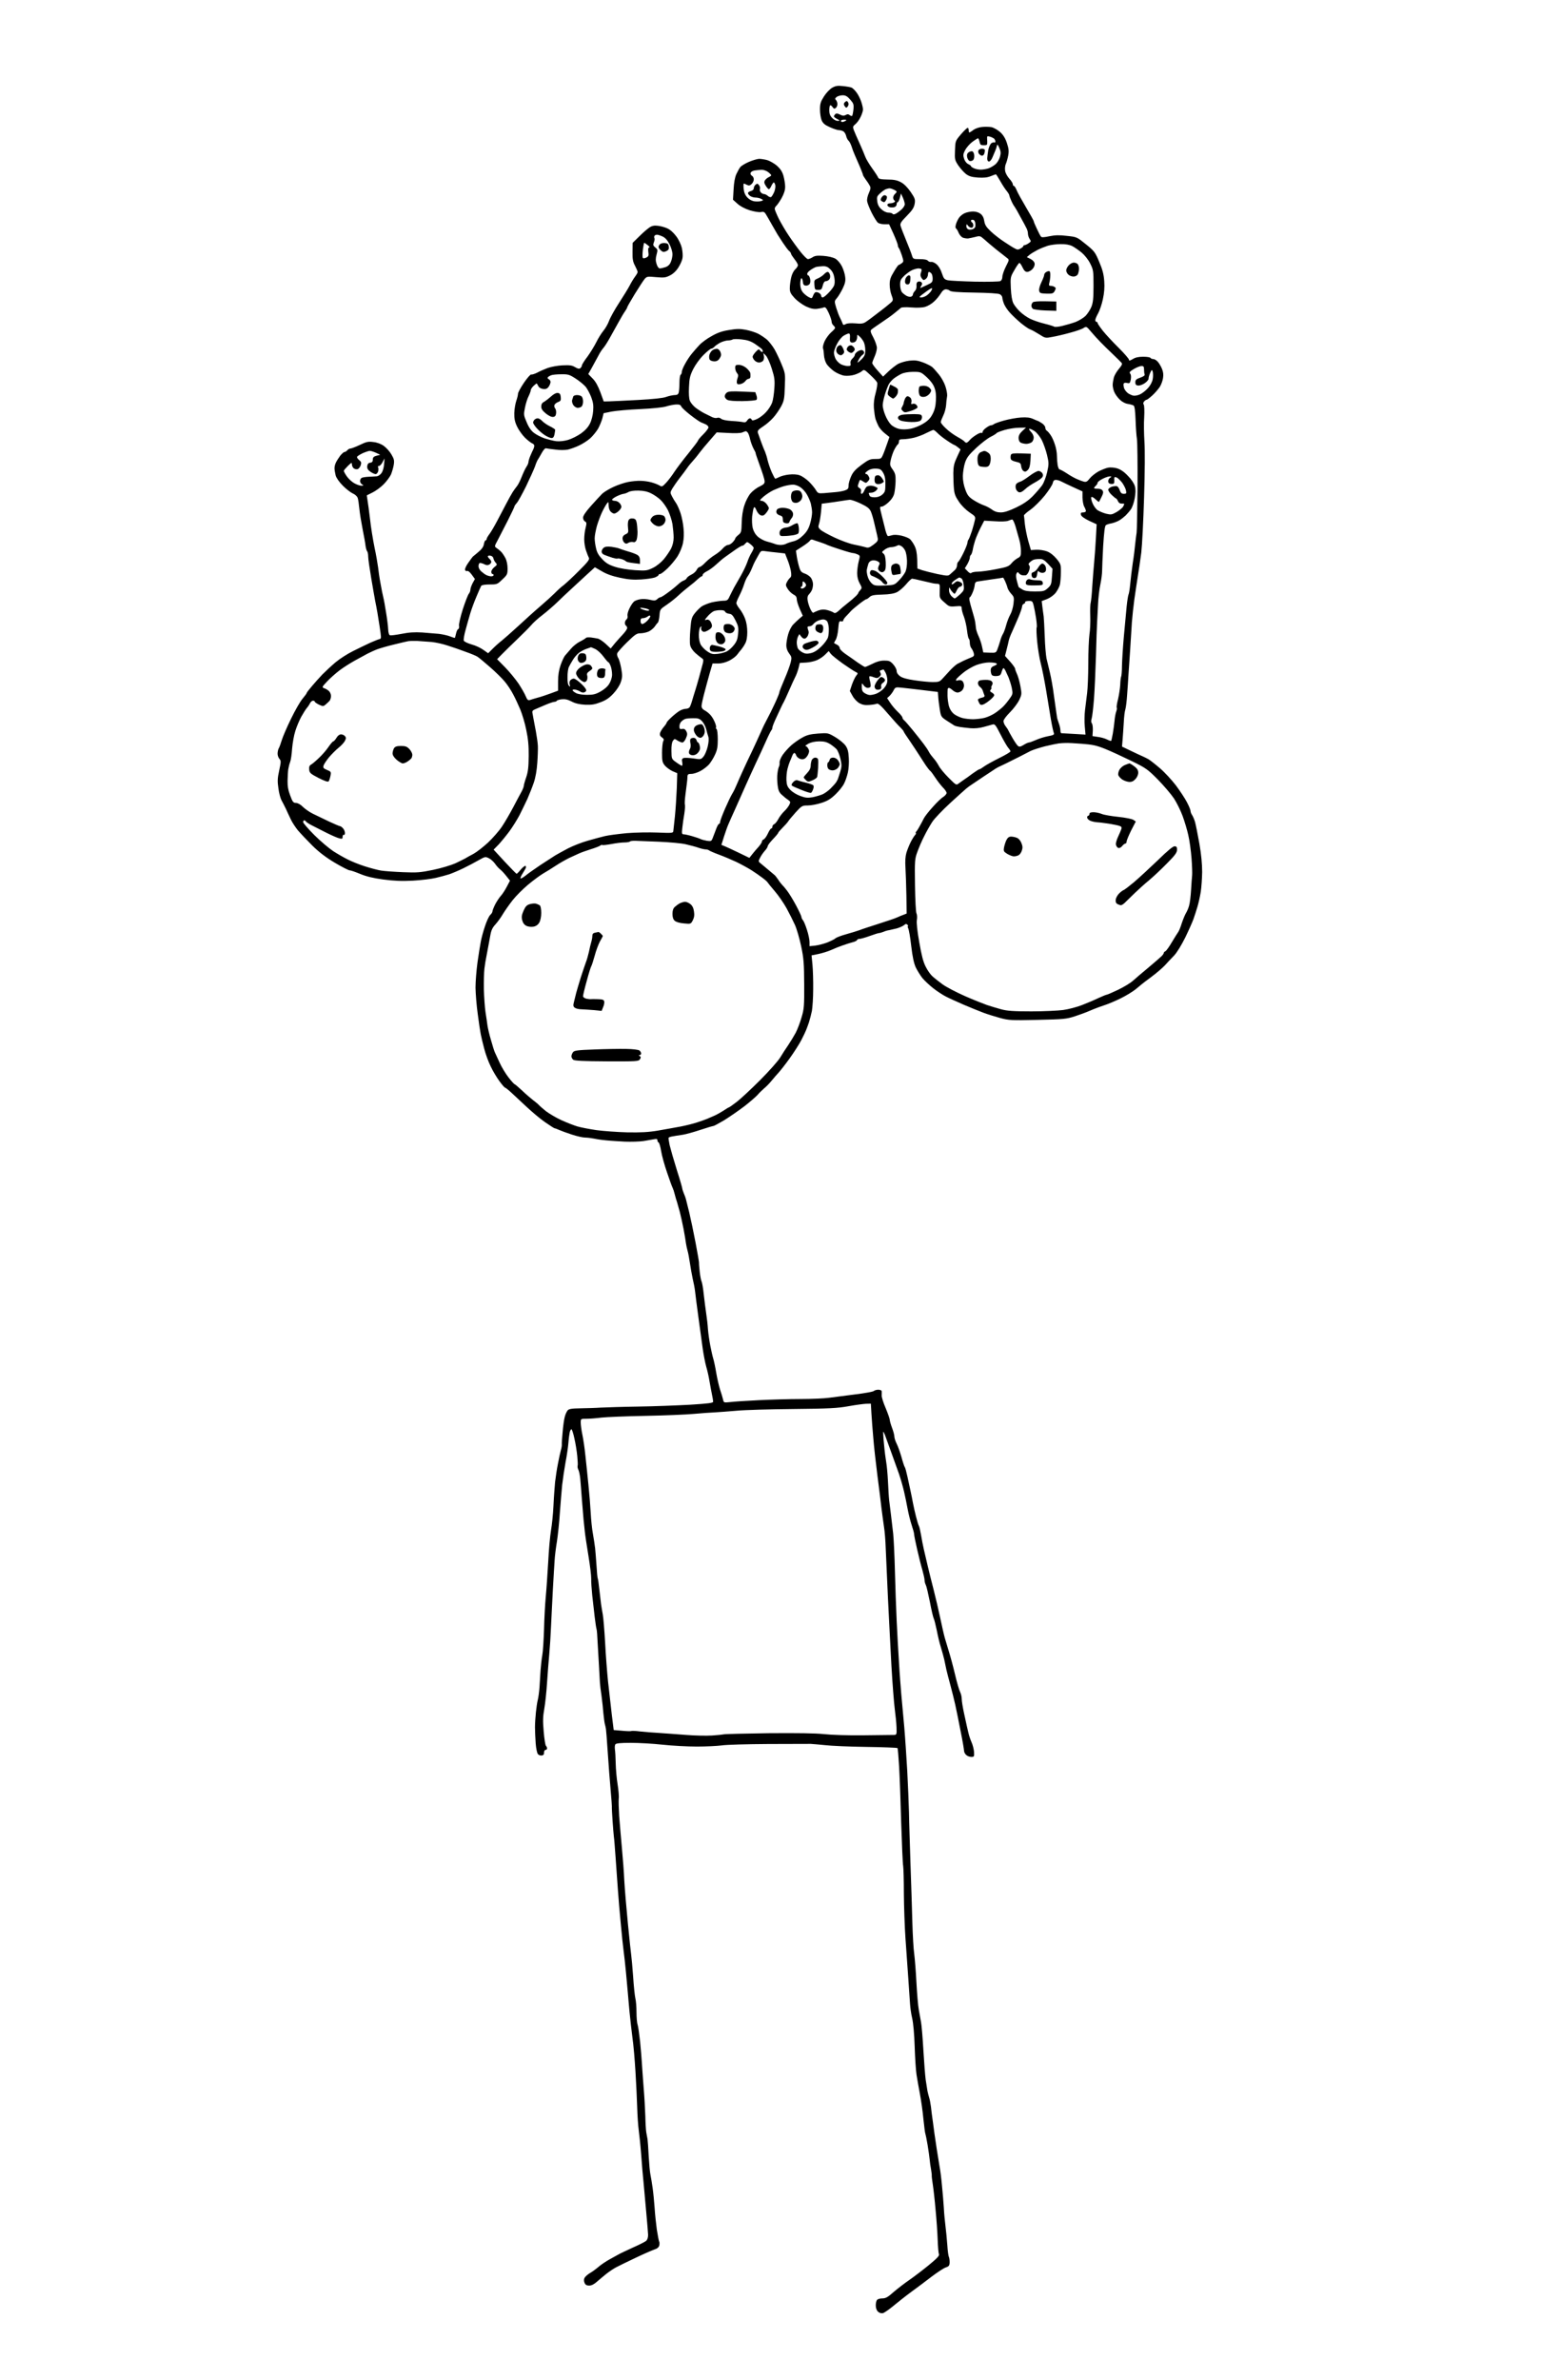 <?xml version="1.0" standalone="no"?>
<!DOCTYPE svg PUBLIC "-//W3C//DTD SVG 20010904//EN"
 "http://www.w3.org/TR/2001/REC-SVG-20010904/DTD/svg10.dtd">
<svg version="1.0" xmlns="http://www.w3.org/2000/svg"
 width="1344pt" height="2048pt" viewBox="0 0 1344 2048"
 preserveAspectRatio="xMidYMid meet">
<g transform="translate(0,2048) scale(0.1,-0.1)"
fill="#000000" stroke="none">
<g>
<path d="M7259 19739 c-46 5 -63 3 -94 -14 -22 -13 -51 -44 -71 -75 -29 -46
-34 -63 -34 -112 0 -32 6 -74 14 -93 12 -27 27 -40 72 -60 31 -14 65 -25 76
-25 11 0 28 -4 38 -10 10 -5 21 -23 25 -39 3 -16 13 -35 20 -41 8 -6 19 -28
26 -48 6 -20 19 -55 29 -77 10 -22 30 -68 44 -101 14 -34 26 -65 26 -69 0 -5
11 -22 23 -39 13 -17 29 -41 35 -53 10 -17 8 -30 -7 -64 -11 -23 -18 -55 -15
-71 2 -16 20 -61 40 -101 20 -39 44 -77 53 -84 9 -7 34 -13 56 -13 l40 0 38
-83 c20 -45 37 -89 37 -97 0 -9 4 -20 9 -25 5 -6 16 -34 26 -63 16 -51 16 -54
-1 -67 -11 -8 -22 -15 -26 -15 -4 0 -23 -26 -42 -59 -29 -47 -36 -69 -36 -110
0 -28 7 -69 16 -91 13 -33 14 -43 3 -56 -7 -8 -55 -48 -107 -87 -51 -40 -105
-80 -120 -89 -20 -13 -39 -16 -87 -11 -39 3 -70 1 -83 -6 -19 -10 -23 -9 -28
6 -3 10 -13 31 -21 47 -9 16 -23 54 -33 86 -17 58 -17 58 5 84 13 15 35 52 50
82 21 44 26 66 22 99 -2 24 -15 66 -28 92 -15 29 -37 55 -57 67 -20 11 -61 21
-103 24 -53 4 -74 1 -93 -12 -14 -9 -32 -16 -40 -16 -8 0 -36 28 -64 63 -27
34 -72 96 -100 138 -28 41 -67 108 -87 147 -19 39 -35 78 -35 85 0 8 7 20 15
27 7 6 28 36 45 66 20 37 30 67 30 97 0 24 -7 66 -15 95 -11 37 -27 60 -57 87
-23 19 -60 40 -82 47 -23 6 -54 11 -71 11 -16 -1 -57 -13 -89 -27 -32 -14 -65
-34 -72 -44 -8 -9 -23 -37 -34 -60 -13 -29 -21 -73 -24 -132 l-5 -89 39 -35
c25 -22 63 -42 106 -56 40 -12 80 -18 95 -15 22 5 31 1 42 -17 8 -13 32 -54
53 -92 21 -37 44 -76 49 -85 6 -9 26 -41 46 -71 20 -30 43 -61 52 -69 10 -7
17 -18 17 -23 0 -6 14 -27 30 -48 17 -21 30 -44 30 -52 0 -8 -11 -25 -24 -37
-15 -14 -29 -44 -35 -73 -6 -27 -11 -67 -11 -89 0 -32 7 -47 41 -84 23 -25 66
-56 96 -71 41 -19 67 -25 97 -22 22 3 49 8 58 12 14 6 22 -3 43 -47 14 -31 25
-64 25 -75 0 -11 7 -25 15 -32 8 -7 15 -17 15 -22 0 -5 -15 -22 -34 -38 -19
-17 -44 -51 -56 -76 -12 -27 -18 -53 -14 -63 4 -9 7 -34 8 -56 1 -22 10 -56
21 -74 11 -19 41 -48 66 -66 26 -18 66 -35 89 -38 24 -3 62 0 87 8 25 8 53 21
64 31 18 16 21 15 71 -32 29 -27 56 -56 60 -66 4 -9 -2 -49 -12 -87 -14 -48
-19 -90 -16 -133 3 -35 9 -77 14 -94 5 -16 17 -44 26 -62 9 -17 33 -45 55 -62
l39 -31 -20 -57 c-11 -31 -26 -74 -35 -94 -16 -37 -18 -38 -67 -38 -45 0 -58
-6 -118 -50 -50 -37 -73 -61 -89 -97 -12 -26 -23 -62 -23 -80 0 -27 -5 -34
-30 -43 -16 -6 -53 -13 -80 -15 -28 -3 -74 -7 -102 -9 -48 -3 -52 -2 -69 26
-9 16 -36 49 -60 73 -24 23 -60 48 -81 55 -22 8 -58 10 -91 6 -30 -3 -68 -13
-83 -21 -16 -8 -32 -15 -35 -15 -3 0 -17 26 -31 57 -14 32 -29 78 -35 102 -5
25 -16 59 -23 76 -8 16 -23 55 -34 85 -11 30 -23 65 -27 76 -4 18 4 27 45 54
28 18 67 52 88 76 21 23 51 67 67 96 25 47 29 66 32 168 5 111 4 118 -27 193
-17 43 -45 101 -61 130 -17 29 -46 66 -64 83 -19 16 -54 40 -79 53 -25 12 -73
27 -106 33 -47 9 -79 9 -142 -2 -60 -9 -100 -23 -152 -53 -39 -21 -86 -56
-104 -76 -19 -20 -48 -53 -65 -74 -18 -21 -44 -61 -59 -89 -16 -28 -28 -59
-28 -69 0 -10 -4 -21 -10 -24 -5 -3 -10 -34 -10 -68 0 -34 -3 -72 -6 -84 -5
-18 -14 -23 -38 -23 -17 -1 -49 -8 -71 -16 -26 -10 -111 -19 -240 -26 -110 -6
-222 -11 -249 -12 l-48 -1 -29 80 c-20 53 -41 92 -66 117 l-38 39 32 57 c17
31 42 77 55 101 12 25 33 56 45 69 12 14 39 57 60 96 22 39 55 98 73 131 18
33 41 72 52 87 10 14 18 29 18 33 0 4 29 55 65 114 36 58 74 117 85 130 19 22
24 23 99 16 69 -6 83 -4 120 15 26 13 53 38 71 67 17 26 33 62 36 81 4 19 1
58 -5 87 -7 30 -27 73 -49 102 -23 31 -52 57 -77 68 -22 10 -58 20 -81 22 -29
4 -50 0 -70 -13 -16 -10 -56 -44 -88 -76 l-59 -58 -1 -77 c-1 -63 3 -86 22
-121 12 -23 22 -47 22 -53 0 -6 -11 -25 -24 -42 -13 -18 -33 -51 -45 -75 -12
-23 -53 -90 -90 -147 -38 -58 -77 -128 -87 -156 -10 -28 -33 -67 -50 -87 -17
-21 -44 -64 -60 -97 -16 -32 -50 -88 -76 -124 -27 -35 -48 -69 -48 -76 0 -7
-6 -17 -13 -23 -10 -8 -21 -6 -45 8 -26 16 -46 19 -109 16 -43 -2 -100 -13
-128 -23 -27 -10 -68 -28 -90 -40 -22 -11 -45 -18 -52 -16 -6 2 -34 -30 -62
-71 -28 -41 -51 -84 -51 -94 0 -11 -7 -39 -15 -62 -8 -24 -16 -70 -17 -104 -1
-47 4 -75 24 -117 14 -30 45 -73 69 -97 24 -23 52 -44 62 -48 9 -3 17 -12 17
-20 0 -8 -4 -22 -9 -32 -5 -9 -16 -34 -25 -55 -9 -21 -16 -45 -16 -53 0 -9 -8
-28 -18 -42 -10 -15 -28 -54 -41 -87 -13 -33 -31 -69 -41 -80 -9 -11 -25 -33
-36 -50 -10 -16 -35 -60 -54 -97 -19 -37 -55 -105 -79 -150 -24 -46 -54 -97
-67 -114 -13 -17 -24 -36 -24 -42 0 -7 -4 -12 -9 -12 -5 0 -12 -15 -15 -34 -4
-23 -20 -44 -48 -67 -22 -19 -43 -36 -47 -39 -3 -3 -21 -27 -39 -53 -19 -26
-31 -54 -28 -62 3 -8 11 -12 19 -9 8 3 24 -11 39 -32 l27 -37 -20 -36 c-10
-20 -19 -44 -19 -55 0 -11 -6 -27 -13 -35 -8 -9 -31 -69 -52 -133 -21 -66 -35
-128 -33 -142 3 -14 0 -27 -7 -30 -7 -2 -15 -21 -19 -40 -4 -20 -9 -36 -11
-36 -3 0 -22 6 -42 14 -21 8 -63 17 -93 21 -30 3 -96 8 -145 12 -66 4 -114 1
-178 -12 -48 -9 -93 -15 -100 -12 -8 3 -14 23 -15 52 -1 26 -9 90 -18 143 -8
53 -19 113 -24 132 -5 19 -16 73 -24 120 -9 47 -18 109 -21 139 -4 30 -17 108
-31 172 -13 65 -31 173 -38 241 -8 68 -18 141 -22 164 l-6 41 48 24 c27 13 70
44 96 70 26 26 54 64 64 85 9 22 20 59 24 83 6 38 3 51 -20 90 -14 25 -44 58
-66 74 -24 17 -58 30 -90 33 -44 6 -60 2 -116 -25 -36 -17 -73 -31 -81 -31 -8
0 -20 -7 -27 -15 -7 -8 -18 -15 -24 -15 -7 0 -23 -15 -37 -32 -13 -18 -30 -44
-36 -57 -7 -13 -13 -35 -13 -50 0 -14 5 -43 10 -63 7 -23 31 -57 63 -89 29
-29 67 -58 85 -66 18 -7 36 -24 41 -36 5 -12 11 -55 15 -96 4 -41 17 -119 28
-175 11 -56 23 -119 25 -141 3 -22 9 -44 14 -49 5 -6 9 -26 9 -45 0 -20 12
-103 26 -186 14 -82 29 -170 34 -195 5 -25 14 -70 19 -100 5 -30 14 -86 20
-125 6 -38 11 -78 11 -87 0 -10 -5 -18 -11 -18 -6 0 -41 -14 -78 -30 -36 -17
-104 -49 -151 -73 -47 -23 -114 -66 -150 -96 -36 -30 -87 -78 -115 -106 -27
-29 -69 -75 -92 -103 -24 -28 -43 -53 -43 -57 0 -4 -16 -25 -35 -48 -20 -23
-64 -100 -99 -172 -35 -71 -71 -155 -80 -185 -9 -30 -21 -63 -27 -72 -5 -10
-9 -30 -9 -45 0 -14 7 -34 16 -44 14 -16 14 -25 -2 -99 -15 -67 -16 -94 -7
-154 5 -40 17 -85 26 -102 9 -16 26 -49 38 -74 11 -25 30 -65 42 -90 11 -25
39 -67 61 -95 23 -27 79 -86 125 -132 59 -58 117 -102 194 -148 61 -36 118
-65 127 -65 10 0 50 -14 91 -31 53 -22 110 -36 199 -48 94 -12 157 -15 255
-10 72 4 161 15 198 24 38 9 90 23 115 31 26 9 81 32 122 52 41 20 100 51 131
69 55 31 58 32 88 17 17 -8 41 -30 53 -47 12 -18 32 -40 45 -50 12 -9 36 -35
53 -57 l31 -39 -28 -53 c-15 -29 -38 -64 -51 -78 -13 -14 -34 -46 -48 -72 -13
-26 -24 -54 -24 -61 0 -8 -9 -22 -20 -32 -10 -9 -31 -54 -45 -98 -15 -44 -31
-104 -36 -134 -6 -29 -18 -108 -28 -176 -9 -67 -17 -165 -17 -217 1 -52 9
-153 19 -225 9 -71 21 -150 26 -175 5 -25 18 -81 30 -125 11 -44 36 -113 56
-153 19 -41 54 -98 76 -128 22 -30 43 -54 47 -54 4 0 27 -18 52 -41 24 -22 83
-77 131 -122 48 -45 120 -106 161 -134 42 -29 79 -53 83 -53 4 0 21 -6 38 -14
18 -8 67 -26 110 -40 42 -14 94 -26 115 -26 20 0 55 -5 77 -9 22 -5 69 -12
105 -15 36 -4 108 -8 160 -11 53 -2 125 0 160 5 36 6 77 13 93 16 20 4 27 2
27 -9 0 -9 5 -17 10 -19 6 -2 16 -35 22 -73 6 -39 29 -122 51 -185 21 -63 43
-123 48 -132 5 -10 13 -34 18 -55 5 -21 14 -51 20 -68 5 -16 16 -55 24 -85 8
-30 22 -95 32 -145 9 -49 19 -106 21 -125 3 -19 9 -48 14 -65 5 -16 14 -64 20
-105 6 -41 17 -102 24 -135 8 -33 17 -80 20 -105 2 -25 16 -126 29 -225 14
-99 30 -220 37 -270 7 -49 20 -119 30 -155 11 -36 24 -96 30 -135 7 -38 16
-89 21 -112 5 -23 9 -48 9 -56 0 -11 -40 -16 -197 -26 -109 -6 -310 -14 -448
-16 -137 -2 -284 -7 -325 -9 -41 -3 -119 -5 -172 -6 -76 -1 -100 -5 -111 -18
-8 -10 -20 -35 -25 -57 -6 -22 -14 -80 -18 -130 -5 -49 -8 -97 -7 -105 1 -8
-2 -31 -8 -50 -5 -19 -17 -71 -25 -115 -9 -44 -20 -116 -25 -160 -4 -44 -11
-136 -14 -205 -3 -69 -13 -163 -21 -210 -8 -47 -19 -168 -24 -270 -6 -102 -15
-237 -21 -300 -6 -63 -13 -189 -15 -280 -3 -91 -9 -192 -15 -224 -6 -33 -12
-91 -15 -130 -2 -39 -6 -105 -9 -146 -3 -41 -10 -91 -15 -110 -5 -19 -12 -66
-16 -105 -4 -38 -8 -97 -8 -130 0 -33 3 -95 6 -138 3 -43 12 -84 19 -93 7 -8
22 -14 33 -12 15 2 21 10 20 26 0 12 5 22 13 22 7 0 13 6 13 13 0 7 -4 17 -10
23 -5 5 -14 60 -19 122 -8 91 -7 129 5 195 8 45 19 147 24 227 5 80 14 190 19
245 5 55 12 161 15 235 3 74 11 218 16 320 6 102 12 215 15 251 2 37 11 110
20 163 8 53 20 162 25 244 6 81 15 190 20 242 6 52 19 140 29 195 11 55 22
132 25 170 3 39 9 80 12 93 4 12 10 22 14 22 4 0 16 -35 25 -78 10 -42 21
-111 25 -152 4 -41 6 -80 3 -86 -2 -7 1 -22 7 -34 6 -11 13 -47 16 -78 3 -31
9 -111 14 -177 5 -66 12 -142 14 -170 3 -27 8 -75 11 -105 3 -30 17 -124 31
-208 14 -84 25 -174 24 -200 -1 -26 4 -90 9 -142 6 -52 15 -135 21 -185 6 -49
13 -97 16 -105 3 -7 7 -57 9 -110 3 -52 8 -144 12 -205 3 -60 7 -126 8 -145 1
-19 7 -71 14 -115 6 -44 13 -111 16 -150 4 -38 9 -79 12 -90 3 -11 8 -31 10
-45 2 -14 8 -88 13 -165 5 -77 12 -171 15 -210 3 -38 9 -115 14 -170 5 -55 9
-109 9 -120 -1 -11 2 -67 6 -125 4 -58 9 -118 11 -135 3 -16 9 -97 15 -180 6
-82 15 -208 20 -280 5 -71 16 -204 25 -294 8 -90 19 -193 24 -230 5 -36 14
-118 20 -181 6 -63 13 -142 16 -175 3 -33 9 -109 15 -170 6 -60 17 -159 25
-220 9 -60 20 -191 26 -290 6 -99 13 -238 15 -310 2 -71 8 -159 13 -195 5 -36
15 -130 21 -210 6 -80 15 -190 21 -245 5 -55 15 -170 23 -255 8 -85 15 -172
16 -193 0 -24 -6 -43 -18 -53 -10 -8 -63 -35 -118 -59 -54 -25 -108 -50 -119
-57 -11 -6 -45 -25 -76 -42 -31 -17 -74 -46 -95 -64 -22 -19 -56 -44 -76 -55
-20 -12 -41 -31 -46 -42 -6 -12 -5 -29 1 -42 7 -17 19 -23 40 -23 19 0 42 11
66 33 20 17 56 48 80 67 24 19 62 45 85 57 22 12 97 48 166 81 69 33 142 65
163 72 25 8 39 19 43 35 3 13 3 29 -1 34 -3 6 -12 52 -20 103 -7 51 -16 136
-19 188 -4 52 -11 129 -17 170 -6 41 -14 93 -19 115 -5 22 -11 94 -15 160 -3
66 -8 131 -10 145 -3 14 -7 41 -11 60 -3 19 -7 82 -8 140 -2 58 -8 170 -15
250 -6 80 -13 174 -15 210 -2 36 -9 117 -15 180 -7 63 -16 128 -21 144 -6 16
-10 65 -10 108 0 44 -4 98 -10 121 -5 23 -14 107 -19 187 -6 80 -13 161 -16
180 -3 19 -16 143 -29 275 -13 132 -27 299 -31 370 -3 72 -13 200 -21 285 -8
85 -18 207 -23 270 -4 63 -6 131 -4 151 3 19 -2 75 -10 125 -8 49 -15 130 -16
179 -1 50 -4 104 -7 120 -2 17 -1 36 4 43 6 9 43 13 133 13 68 0 192 -7 274
-16 83 -9 215 -16 295 -16 80 0 177 5 215 10 39 6 219 11 400 12 182 1 346 1
365 1 19 -1 76 -6 125 -11 50 -6 208 -13 353 -15 145 -2 266 -7 269 -10 3 -2
9 -74 14 -158 5 -84 13 -304 18 -488 6 -184 13 -350 17 -369 3 -19 6 -127 6
-240 1 -113 7 -287 14 -386 7 -99 18 -252 24 -340 6 -88 13 -187 15 -220 2
-33 10 -90 19 -127 9 -39 18 -139 21 -240 3 -95 10 -204 16 -243 6 -38 19
-113 29 -165 10 -52 24 -149 30 -215 7 -66 14 -124 17 -128 2 -4 11 -47 19
-95 8 -48 16 -105 18 -127 2 -22 7 -61 12 -85 4 -25 7 -48 6 -53 -1 -4 3 -39
9 -77 6 -39 17 -136 24 -218 8 -81 16 -196 18 -257 2 -60 7 -117 11 -126 5
-12 -18 -36 -90 -95 -53 -43 -128 -100 -167 -127 -38 -26 -98 -72 -133 -102
-49 -44 -69 -55 -96 -55 -19 0 -39 -5 -46 -12 -7 -7 -12 -28 -12 -48 0 -24 7
-43 20 -55 12 -11 28 -15 42 -12 13 4 55 33 93 65 39 32 108 87 155 121 47 34
124 92 172 129 48 36 102 72 120 78 28 9 33 16 34 45 0 19 -3 39 -6 44 -4 6
-11 52 -14 104 -4 52 -11 126 -16 165 -5 39 -12 109 -14 156 -3 47 -10 132
-16 190 -5 58 -14 130 -20 160 -5 30 -16 100 -25 155 -8 55 -17 116 -20 135
-3 19 -9 67 -14 105 -6 39 -13 95 -16 125 -4 30 -11 66 -16 80 -4 14 -11 39
-14 55 -3 17 -9 59 -15 95 -5 36 -14 151 -20 255 -6 105 -15 213 -20 240 -5
28 -14 77 -20 111 -6 33 -15 139 -20 235 -5 95 -14 206 -19 244 -6 39 -13 160
-16 270 -3 110 -10 335 -16 500 -5 165 -12 365 -13 445 -2 80 -9 242 -15 360
-7 118 -18 289 -26 380 -8 91 -19 215 -25 275 -5 61 -15 184 -20 275 -6 91
-15 253 -20 360 -5 107 -12 299 -15 425 -3 127 -10 273 -15 325 -6 52 -15 129
-20 170 -5 41 -12 95 -15 120 -3 25 -7 97 -10 160 -3 63 -10 138 -15 165 -5
28 -14 97 -19 155 -6 57 -8 106 -7 108 2 2 8 -10 14 -25 6 -15 29 -80 52 -143
23 -63 54 -151 70 -195 15 -44 34 -111 43 -150 9 -38 23 -106 31 -150 8 -44
24 -107 35 -140 11 -33 21 -68 21 -78 0 -10 12 -69 26 -130 14 -62 34 -142 45
-178 10 -36 19 -76 19 -88 0 -12 5 -31 11 -42 6 -11 21 -77 35 -146 13 -69 28
-133 33 -142 5 -9 16 -54 26 -101 9 -47 24 -112 35 -145 10 -33 23 -80 29
-105 5 -25 14 -65 19 -90 6 -25 21 -85 35 -135 13 -49 32 -124 41 -165 9 -41
30 -143 46 -227 17 -83 30 -160 30 -171 0 -10 8 -26 18 -35 10 -10 30 -17 45
-17 24 0 25 3 23 43 -2 23 -11 60 -21 82 -10 22 -22 58 -27 80 -5 22 -11 49
-14 60 -2 11 -13 61 -24 110 -11 50 -20 105 -20 123 0 18 -6 45 -14 61 -8 15
-28 83 -44 152 -16 68 -40 156 -52 194 -12 39 -28 93 -36 120 -8 28 -25 104
-39 170 -14 66 -39 174 -56 240 -17 66 -40 158 -51 205 -11 47 -26 112 -34
145 -8 33 -18 88 -24 123 -6 35 -14 71 -19 80 -5 9 -16 46 -25 82 -9 36 -21
88 -26 115 -5 28 -14 73 -20 100 -6 28 -18 84 -27 125 -9 41 -19 80 -24 85 -4
6 -17 45 -28 86 -12 41 -30 93 -41 114 -11 22 -20 49 -20 62 0 13 -9 46 -20
75 -11 29 -20 61 -20 70 0 9 -16 54 -35 100 -20 46 -35 94 -34 108 0 14 1 31
0 38 -1 6 -14 12 -29 12 -15 0 -33 -5 -39 -11 -6 -6 -77 -19 -159 -29 -82 -11
-183 -24 -224 -29 -41 -6 -154 -11 -250 -11 -96 0 -258 -5 -359 -10 -101 -5
-210 -12 -242 -16 -58 -6 -58 -6 -64 22 -4 16 -15 55 -26 86 -10 32 -25 97
-33 145 -8 49 -20 104 -26 123 -6 19 -17 69 -25 110 -8 41 -17 104 -20 140 -2
36 -9 97 -15 135 -6 39 -15 112 -21 164 -5 52 -14 101 -18 110 -5 9 -13 48
-17 86 -4 39 -7 73 -6 77 1 4 -12 80 -29 170 -17 90 -42 208 -55 263 -14 55
-27 107 -29 116 -2 8 -10 32 -19 52 -8 20 -13 37 -12 37 2 0 -18 71 -46 158
-27 86 -55 184 -63 217 -7 33 -11 62 -9 64 3 3 12 7 22 9 9 2 27 5 39 7 13 2
42 6 65 10 24 4 90 22 147 41 57 19 108 34 114 34 5 0 47 23 93 50 45 28 123
82 172 119 49 38 99 82 113 97 13 16 39 41 57 57 19 15 49 46 68 70 19 23 45
53 58 67 13 14 56 68 94 121 38 53 84 125 102 160 18 35 36 73 40 84 5 11 15
40 24 65 8 25 20 70 26 100 5 30 11 114 11 185 1 72 -2 167 -6 211 l-8 82 59
12 c33 7 82 22 109 34 28 13 73 31 100 40 28 10 66 22 85 27 19 4 36 13 38 18
2 6 12 11 22 11 10 0 50 11 88 25 38 14 74 25 80 25 6 0 23 5 39 11 15 7 37
13 48 14 11 2 40 9 65 15 25 7 53 20 63 28 13 12 20 13 29 4 7 -7 9 -12 5 -12
-4 0 -3 -9 2 -19 6 -10 18 -79 26 -152 11 -93 23 -149 39 -184 13 -27 39 -69
57 -92 19 -23 61 -62 94 -88 33 -26 82 -58 108 -71 26 -14 96 -45 155 -71 59
-25 135 -56 170 -69 35 -13 99 -33 143 -45 75 -20 96 -21 322 -16 225 5 248 7
322 31 44 15 89 31 100 36 11 5 38 16 60 25 22 9 65 25 96 35 31 10 93 36 137
58 44 21 102 57 129 78 26 21 50 41 53 44 3 3 40 31 83 63 43 32 94 76 115 98
20 22 56 61 80 85 26 28 63 89 97 157 30 62 61 132 70 157 9 25 24 72 34 105
10 33 23 92 29 130 6 39 11 115 12 170 0 68 -7 148 -24 245 -14 80 -31 163
-37 185 -6 22 -18 49 -25 60 -8 11 -14 27 -14 36 0 9 -14 43 -31 75 -17 33
-60 98 -95 145 -36 47 -98 114 -139 149 -41 35 -85 69 -97 76 -13 7 -34 18
-48 24 -14 6 -60 27 -103 48 l-77 37 5 60 c3 33 7 98 10 145 2 47 8 99 14 116
5 18 12 74 15 125 4 52 9 126 11 164 3 39 9 138 15 220 5 83 12 191 15 240 4
50 13 137 21 195 8 58 22 148 30 200 9 52 22 145 30 205 7 61 18 274 24 475 7
218 8 411 3 480 -4 63 -6 158 -2 210 3 52 1 101 -4 108 -6 7 -5 17 3 27 7 8
17 15 22 15 5 0 27 17 50 38 22 20 50 53 63 72 12 19 25 54 28 76 5 29 2 54
-9 80 -9 22 -25 49 -37 62 -11 12 -28 22 -38 22 -10 0 -21 5 -24 10 -3 6 -32
10 -63 10 -39 0 -67 -6 -89 -20 -26 -15 -33 -16 -33 -6 0 8 -40 54 -89 103
-49 48 -110 114 -135 145 -25 32 -46 62 -46 68 0 5 -4 10 -10 10 -5 0 -10 7
-10 16 0 8 11 34 24 57 13 23 32 78 41 121 12 55 16 103 12 156 -4 58 -14 98
-43 166 -35 84 -42 93 -115 152 -77 62 -77 63 -163 72 -65 8 -102 7 -151 -3
-47 -10 -68 -11 -73 -3 -5 6 -21 36 -35 67 -15 31 -27 60 -27 65 0 5 -30 59
-66 119 -36 61 -73 127 -81 148 -8 20 -19 37 -24 37 -5 0 -9 6 -9 14 0 8 -13
30 -30 48 -16 18 -33 47 -36 66 -4 19 -1 45 5 60 7 14 16 47 21 73 7 38 5 59
-11 108 -14 42 -32 71 -59 95 -22 19 -55 38 -75 42 -20 3 -57 4 -82 1 -25 -2
-58 -14 -74 -26 -15 -12 -31 -21 -34 -21 -3 0 -5 9 -5 20 0 11 -4 20 -9 20 -5
0 -31 -25 -58 -56 -48 -57 -48 -57 -51 -138 -3 -77 -2 -83 28 -129 18 -26 48
-60 66 -74 27 -20 49 -27 104 -31 50 -3 80 0 110 12 22 9 42 16 44 16 3 0 19
-26 37 -57 18 -32 43 -71 56 -86 13 -16 23 -33 23 -39 0 -5 8 -26 17 -46 9
-21 22 -44 29 -52 6 -8 29 -48 50 -88 22 -39 45 -82 51 -95 7 -12 13 -33 13
-47 0 -14 7 -35 15 -47 13 -19 13 -22 -10 -37 -13 -9 -29 -16 -35 -16 -5 0
-10 -4 -10 -8 0 -5 -11 -14 -24 -21 -19 -11 -28 -11 -47 0 -13 6 -55 32 -92
57 -37 24 -90 65 -117 91 -39 37 -51 56 -56 89 -4 28 -15 49 -32 62 -15 12
-40 20 -64 20 -21 0 -53 -6 -71 -14 -18 -7 -41 -26 -51 -41 -10 -15 -22 -40
-26 -56 -5 -17 -5 -31 1 -35 5 -3 16 -20 23 -39 8 -18 25 -37 38 -41 12 -4 32
-7 43 -6 11 2 39 7 62 13 39 11 43 9 75 -19 18 -17 66 -57 105 -89 40 -32 82
-65 93 -73 20 -15 20 -15 -10 -74 -16 -32 -30 -72 -30 -87 0 -17 -7 -32 -17
-38 -10 -5 -106 -7 -218 -5 -110 3 -215 8 -234 12 -30 7 -36 13 -52 61 -10 32
-29 63 -46 77 -15 13 -36 22 -45 20 -10 -2 -22 2 -29 10 -7 9 -32 14 -70 14
-57 0 -58 1 -68 33 -5 17 -28 77 -51 132 -23 55 -44 111 -47 123 -5 19 6 36
55 85 48 49 61 71 67 104 6 37 2 47 -35 102 -28 40 -57 69 -84 83 -31 17 -60
23 -115 23 -55 1 -76 5 -80 16 -2 7 -25 43 -51 79 -26 36 -53 81 -60 100 -7
19 -26 64 -42 100 -16 36 -33 74 -38 85 -5 11 -14 33 -20 48 -9 25 -7 31 14
48 13 10 34 38 45 62 12 24 21 53 21 65 0 12 -7 43 -16 69 -9 26 -27 62 -41
79 -13 18 -32 36 -41 40 -9 4 -42 10 -73 13z m-3 -79 c24 0 40 -9 64 -37 29
-33 32 -41 28 -85 -3 -27 -8 -51 -11 -55 -4 -3 -13 0 -21 6 -11 9 -20 10 -35
1 -16 -8 -28 -7 -49 4 -22 11 -32 12 -41 3 -6 -6 -11 -14 -11 -19 0 -4 12 -14
28 -22 27 -15 27 -15 3 -16 -13 0 -34 11 -47 26 -17 17 -24 37 -24 63 0 21 3
41 7 44 3 4 13 -2 21 -14 11 -16 17 -17 28 -8 8 6 14 21 14 33 0 12 -6 28 -12
35 -11 10 -9 15 6 27 11 8 34 14 52 14z m12 -210 c21 0 24 -2 12 -10 -8 -5
-21 -10 -27 -10 -7 0 -13 5 -13 10 0 6 12 10 28 10z m1255 -146 c12 -3 28 -11
35 -16 6 -6 12 -17 12 -25 0 -8 -4 -12 -9 -9 -4 3 -16 0 -26 -7 -9 -7 -21 -33
-26 -58 -4 -24 -8 -56 -9 -71 0 -19 5 -28 16 -28 8 0 22 17 30 38 8 20 19 46
24 57 5 11 11 29 13 40 3 16 7 13 21 -18 13 -30 14 -45 6 -75 -5 -21 -22 -50
-37 -64 -16 -14 -43 -30 -62 -37 -19 -6 -49 -11 -67 -11 -18 0 -45 5 -59 12
-14 6 -25 14 -25 18 0 4 -11 12 -24 18 -14 6 -29 26 -35 45 -10 30 -9 41 9 76
12 22 40 54 63 71 22 16 44 30 48 30 3 0 9 -13 13 -30 5 -26 10 -30 37 -30 28
0 30 2 29 33 -1 17 -2 36 -1 40 1 5 11 5 24 1z m-1967 -285 c18 0 42 -8 58
-20 14 -11 26 -24 26 -27 0 -4 -10 -12 -22 -17 -12 -6 -26 -18 -32 -27 -8 -13
-7 -25 6 -45 9 -15 21 -29 26 -31 6 -2 16 11 23 28 8 16 17 30 21 30 4 0 10
-10 13 -23 3 -12 -1 -39 -9 -59 -9 -20 -21 -40 -26 -43 -6 -4 -19 0 -29 9 -10
9 -25 16 -33 16 -9 0 -21 7 -28 15 -7 8 -10 21 -7 29 3 8 0 22 -8 32 -11 15
-15 16 -29 5 -9 -7 -16 -21 -16 -31 0 -11 -10 -20 -25 -24 -14 -4 -25 -11 -25
-18 0 -6 8 -17 18 -24 9 -7 30 -14 45 -14 16 0 38 -5 50 -11 21 -12 21 -12 2
-19 -11 -4 -36 -5 -57 -3 -23 3 -46 15 -63 33 -19 20 -29 43 -32 74 -3 25 -2
46 1 46 4 0 16 -5 27 -11 16 -8 25 -7 40 7 10 9 19 27 19 40 0 13 -7 27 -17
32 -9 6 -14 16 -10 25 3 9 18 17 34 20 15 2 42 5 59 6z m1101 -160 c7 1 24 -4
38 -11 14 -6 25 -14 25 -18 0 -4 -7 -13 -15 -20 -8 -7 -15 -21 -15 -31 0 -10
5 -21 11 -25 8 -4 7 -9 -2 -15 -8 -5 -24 -9 -36 -9 -13 0 -23 -6 -23 -14 0 -7
9 -16 20 -19 11 -3 29 -3 40 0 11 3 20 14 20 24 0 11 4 19 9 19 5 0 13 17 19
38 l9 37 17 -37 c9 -21 16 -46 16 -56 0 -10 -12 -30 -27 -44 -16 -14 -38 -31
-50 -37 -14 -7 -24 -8 -28 -1 -3 5 -19 10 -35 10 -18 0 -42 11 -60 28 -22 19
-33 39 -37 69 -5 37 -2 45 23 68 16 15 38 31 49 36 11 4 25 8 32 8z m721 -271
c11 -2 18 -14 20 -35 2 -24 -2 -34 -18 -43 -11 -6 -30 -8 -40 -5 -12 4 -20 15
-20 28 1 20 2 21 14 5 7 -10 21 -18 30 -18 9 0 16 8 16 19 0 11 -4 23 -10 26
-5 3 -10 11 -10 16 0 6 8 9 18 7z m-2721 -128 c8 0 30 -7 49 -16 23 -11 41
-32 59 -67 14 -28 25 -66 25 -84 0 -19 -6 -49 -14 -67 -9 -23 -24 -37 -46 -45
-18 -6 -40 -11 -49 -11 -10 0 -21 15 -28 38 -9 28 -9 47 0 81 11 40 10 44 -11
61 -19 16 -21 22 -12 45 6 15 8 31 4 36 -3 5 -2 14 1 19 3 6 13 10 22 10z
m-110 -70 c3 0 16 -9 30 -20 14 -11 20 -20 13 -20 -9 0 -11 -11 -8 -38 5 -32
2 -39 -18 -49 -15 -7 -26 -8 -30 -2 -3 6 -3 37 1 70 4 32 9 59 12 59z m3583
-11 c45 1 77 -5 102 -17 19 -10 55 -35 80 -55 26 -22 57 -60 74 -94 28 -56 29
-64 29 -193 0 -108 -4 -144 -18 -180 -10 -25 -33 -60 -50 -78 -17 -17 -56 -41
-86 -53 -30 -11 -82 -26 -115 -34 -33 -8 -65 -11 -70 -6 -6 4 -45 16 -86 26
-41 10 -96 29 -122 42 -26 13 -65 40 -86 61 -22 20 -47 52 -57 71 -11 22 -19
67 -22 130 -4 94 -4 97 30 155 18 33 38 61 43 63 5 1 17 -15 27 -37 14 -29 25
-40 41 -40 12 0 33 11 45 24 14 15 21 33 19 48 -2 14 -15 29 -35 39 l-32 16
22 19 c12 10 43 29 68 42 25 13 66 29 90 37 24 7 73 14 109 14z m-2047 -190
c30 1 45 -6 66 -27 19 -18 30 -43 35 -74 5 -30 3 -56 -5 -70 -6 -13 -27 -40
-47 -60 -20 -21 -42 -38 -49 -38 -7 0 -13 7 -13 15 0 8 -9 19 -20 25 -11 6
-25 8 -31 4 -6 -3 -14 -17 -19 -30 -9 -24 -11 -24 -39 -10 -16 9 -39 28 -50
42 -14 18 -21 41 -21 70 0 23 4 45 9 49 5 3 11 -9 13 -27 2 -25 8 -34 24 -36
11 -2 26 4 33 12 8 9 10 27 6 46 -4 16 -11 30 -16 30 -5 0 -9 6 -9 14 0 7 12
22 28 32 15 11 36 22 47 26 11 3 37 6 58 7z m823 -19 c11 0 23 -3 27 -6 3 -3
2 -17 -4 -30 -6 -17 -5 -31 4 -44 6 -11 16 -20 20 -20 5 0 15 6 23 14 8 8 14
24 14 35 0 12 4 21 8 21 4 0 13 -5 20 -12 7 -7 12 -27 12 -45 0 -30 -5 -36
-47 -55 -27 -12 -52 -24 -56 -26 -5 -2 -3 5 4 17 10 15 11 23 2 32 -6 6 -19 9
-28 5 -11 -4 -16 -15 -14 -34 2 -17 -3 -36 -14 -46 -9 -10 -17 -23 -17 -31 0
-7 -7 -15 -15 -18 -8 -4 -26 0 -40 7 -14 8 -32 22 -40 32 -8 11 -15 39 -15 63
0 38 5 48 37 79 21 19 51 41 68 48 16 7 39 13 51 14z m116 -170 c5 0 4 -9 -2
-19 -5 -11 -22 -29 -36 -40 -15 -12 -38 -21 -52 -21 -23 0 -20 5 28 40 29 22
57 40 62 40z m122 -10 c12 0 28 -6 34 -12 9 -9 69 -14 210 -16 120 -2 206 -7
220 -14 12 -6 22 -20 22 -30 0 -10 7 -35 15 -55 8 -19 31 -54 52 -76 20 -22
61 -61 92 -87 32 -26 68 -51 81 -55 13 -4 47 -23 77 -42 53 -34 54 -34 116
-22 34 6 103 22 152 36 50 13 101 31 114 40 24 15 26 15 65 -32 23 -27 59 -67
81 -89 22 -23 69 -69 105 -103 36 -34 70 -68 76 -75 9 -10 3 -22 -22 -52 -19
-22 -39 -56 -44 -75 -5 -20 -10 -49 -10 -64 0 -15 6 -43 14 -61 8 -19 29 -48
47 -65 19 -19 47 -34 69 -37 21 -3 43 -10 50 -14 9 -6 14 -43 17 -122 2 -62 7
-138 12 -168 4 -30 6 -217 5 -415 -2 -198 -5 -373 -8 -390 -3 -16 -8 -59 -12
-95 -3 -36 -12 -110 -21 -165 -8 -55 -18 -136 -22 -181 -4 -44 -11 -85 -15
-92 -3 -6 -11 -53 -16 -104 -5 -51 -16 -167 -24 -258 -8 -91 -15 -203 -16
-249 0 -47 -4 -89 -7 -94 -3 -5 -7 -37 -8 -71 -2 -34 -11 -89 -19 -124 -9 -34
-14 -67 -11 -72 3 -4 1 -20 -5 -35 -5 -14 -12 -50 -14 -78 -3 -29 -9 -78 -15
-111 -6 -32 -12 -60 -14 -62 -2 -2 -18 3 -36 12 -17 9 -53 19 -78 22 l-47 7 3
48 c1 26 -2 54 -8 61 -7 9 -8 23 -2 42 5 16 14 92 20 169 6 77 13 244 17 370
3 127 8 257 10 290 2 33 5 103 8 155 2 52 11 129 20 171 9 42 15 94 15 115 0
22 4 117 9 213 8 125 14 176 24 182 7 5 29 12 48 15 19 4 49 15 66 25 17 10
41 29 55 42 13 13 34 37 46 54 12 17 27 60 33 96 8 46 9 75 1 103 -7 24 -30
59 -61 90 -34 36 -64 55 -94 64 -25 7 -58 9 -77 5 -19 -4 -56 -19 -83 -33 -26
-15 -60 -42 -74 -60 -21 -27 -30 -32 -51 -27 -14 4 -42 14 -61 23 -19 8 -58
30 -86 49 -28 18 -56 33 -61 33 -6 0 -13 17 -17 38 -3 20 -6 56 -6 80 0 24 -7
67 -17 95 -9 29 -25 66 -37 82 -11 17 -26 34 -33 38 -7 4 -13 16 -13 26 0 10
-12 27 -27 37 -16 10 -30 19 -33 20 -3 0 -23 9 -44 18 -28 13 -57 16 -105 13
-36 -2 -102 -14 -146 -26 -44 -12 -84 -27 -89 -32 -6 -5 -16 -9 -23 -9 -8 0
-27 -10 -43 -22 -17 -12 -30 -28 -30 -35 0 -8 -4 -12 -10 -8 -5 3 -26 -5 -47
-19 -21 -13 -46 -33 -55 -45 -10 -12 -22 -21 -27 -21 -6 0 -12 4 -16 9 -3 6
-31 24 -63 42 -31 17 -76 50 -99 73 -24 22 -43 46 -43 53 0 8 10 33 21 56 12
23 23 65 25 92 2 28 4 50 5 50 0 0 2 14 4 30 1 17 -6 54 -16 83 -10 30 -35 75
-56 100 -21 26 -47 55 -58 64 -11 9 -46 27 -78 39 -47 17 -68 20 -117 15 -34
-4 -77 -17 -98 -28 -20 -12 -58 -41 -83 -65 l-46 -44 -46 51 c-26 29 -47 58
-47 65 0 7 9 32 20 56 11 24 20 58 20 75 0 17 -14 57 -30 88 -25 46 -28 59
-18 69 7 7 47 34 88 62 41 27 93 64 115 83 22 18 46 37 52 43 8 5 45 7 90 3
48 -4 94 -2 118 5 22 6 56 26 75 44 20 17 46 49 59 70 15 25 30 37 45 37z
m-836 -380 c9 0 12 -12 10 -37 -2 -29 1 -38 15 -41 10 -2 24 2 32 8 8 7 15 24
15 38 0 25 0 25 21 6 12 -10 27 -31 35 -46 8 -15 14 -47 14 -72 0 -37 -6 -51
-30 -76 -16 -16 -32 -30 -35 -30 -3 0 2 14 12 31 10 17 24 33 31 36 6 3 12 12
12 19 0 8 -7 17 -15 20 -8 4 -26 -1 -40 -10 -14 -9 -25 -22 -25 -30 0 -7 -9
-21 -21 -32 -13 -12 -19 -27 -16 -41 4 -20 0 -23 -25 -23 -16 0 -42 7 -58 15
-16 9 -36 29 -45 45 -8 16 -15 41 -15 55 0 14 12 48 27 76 14 28 40 60 57 70
17 10 37 19 44 19z m-924 -51 c49 -5 78 -14 115 -38 27 -18 55 -39 62 -47 6
-8 9 -18 5 -22 -4 -4 -13 1 -20 10 -12 16 -15 15 -39 -10 -15 -16 -27 -34 -27
-42 0 -7 7 -22 17 -32 9 -10 26 -18 38 -18 13 0 28 7 35 15 7 8 10 27 7 41
l-5 26 23 -23 c12 -13 35 -64 50 -112 24 -76 27 -99 22 -170 -3 -45 -11 -100
-19 -122 -8 -22 -31 -59 -52 -81 -20 -23 -56 -50 -78 -60 -31 -14 -43 -15 -46
-6 -2 6 -9 12 -15 12 -7 0 -18 -9 -24 -19 -9 -14 -19 -18 -35 -14 -13 3 -57 8
-98 10 -46 3 -81 10 -91 19 -9 8 -24 12 -33 8 -10 -4 -29 -1 -44 6 -15 7 -45
22 -67 33 -22 11 -56 33 -76 48 -20 16 -42 42 -49 59 -8 19 -11 61 -8 119 3
75 9 99 36 154 20 39 56 89 89 122 30 30 61 55 68 55 7 0 18 7 26 16 7 8 30
24 50 35 21 10 51 19 66 19 15 0 34 4 40 8 7 5 42 5 77 1z m3444 -229 c18 0
22 -6 22 -29 0 -16 2 -35 5 -43 4 -9 -9 -18 -37 -28 -35 -12 -43 -20 -43 -40
0 -19 6 -26 23 -28 13 -2 39 7 58 20 19 13 33 30 33 38 -1 8 5 30 13 49 15 32
16 33 23 12 3 -12 4 -40 0 -63 -5 -26 -20 -55 -43 -80 -19 -21 -50 -45 -69
-53 -18 -8 -42 -12 -54 -10 -12 2 -32 11 -46 20 -13 9 -28 28 -34 42 -5 15 -7
33 -5 40 4 9 14 11 30 7 22 -5 25 -2 32 30 4 23 2 42 -5 50 -10 12 -4 19 31
40 24 14 53 26 66 26z m-1967 -50 c65 0 68 -1 117 -45 31 -28 57 -62 67 -90
12 -31 16 -64 13 -112 -2 -48 -11 -83 -29 -117 -18 -35 -40 -58 -80 -82 -30
-19 -79 -38 -110 -44 -37 -7 -71 -7 -99 -1 -25 6 -55 22 -70 38 -15 15 -37 51
-48 80 -12 28 -22 67 -22 85 0 18 9 60 19 93 10 33 25 72 33 87 8 15 27 37 42
49 15 12 44 30 64 40 24 12 59 18 103 19z m-3030 -21 c60 1 71 -2 125 -37 33
-21 71 -53 86 -70 14 -17 36 -58 48 -89 17 -45 21 -72 17 -120 -2 -34 -14 -82
-27 -107 -15 -31 -40 -59 -77 -86 -30 -21 -81 -47 -112 -56 -35 -10 -73 -14
-102 -11 -25 3 -71 15 -102 25 -31 11 -71 32 -90 47 -23 17 -45 48 -62 90 -27
62 -27 67 -15 127 7 35 21 80 32 100 10 21 18 43 18 51 0 7 11 24 25 37 14 13
26 22 27 19 2 -2 8 -13 14 -24 6 -12 24 -21 42 -23 22 -2 34 3 46 20 9 12 16
31 16 41 0 9 -7 20 -15 23 -8 4 -12 10 -9 16 3 5 16 13 28 18 11 5 51 9 87 9z
m991 -260 c27 1 38 -4 43 -16 3 -10 40 -44 81 -76 41 -32 83 -60 92 -63 9 -3
27 -11 40 -17 12 -6 22 -17 22 -25 0 -8 -20 -35 -45 -60 -25 -24 -45 -49 -45
-53 0 -5 -38 -55 -84 -112 -46 -56 -99 -127 -119 -157 -19 -30 -51 -72 -71
-94 -34 -36 -37 -37 -58 -24 -13 8 -44 20 -70 27 -25 7 -68 13 -95 13 -26 1
-74 -4 -105 -10 -32 -6 -88 -25 -125 -42 -37 -17 -81 -43 -97 -58 -15 -15 -59
-62 -97 -105 -45 -50 -69 -86 -69 -102 0 -13 7 -28 17 -33 14 -8 15 -15 5 -55
-7 -25 -12 -70 -12 -99 0 -29 7 -73 16 -97 8 -24 19 -52 24 -61 8 -14 -8 -36
-84 -111 -51 -52 -111 -107 -132 -124 -22 -16 -57 -48 -79 -71 -22 -22 -78
-73 -125 -113 -47 -40 -131 -116 -187 -168 -57 -52 -120 -108 -140 -124 -21
-16 -56 -47 -79 -70 l-41 -41 -41 29 c-23 17 -68 38 -102 47 -34 10 -64 24
-67 33 -3 8 4 52 17 97 12 44 30 108 40 141 10 33 33 96 52 140 18 44 37 86
41 93 5 7 32 12 73 12 63 0 66 1 109 43 42 39 45 45 45 95 0 32 -7 67 -19 90
-11 20 -27 45 -38 55 -10 10 -27 24 -38 31 -19 13 -18 15 10 67 15 30 55 106
87 169 32 63 58 119 58 123 0 4 9 17 20 29 11 12 46 76 79 142 32 67 67 144
77 171 9 28 21 55 26 61 4 6 19 31 32 55 13 24 29 43 36 41 7 -2 43 -7 81 -11
40 -6 85 -5 110 0 23 6 67 21 97 36 30 14 73 42 94 61 22 20 51 56 66 80 14
25 31 66 38 91 l11 45 69 14 c38 7 148 17 244 21 105 5 195 14 225 23 28 9 67
16 87 17z m2953 -200 l59 1 -32 -29 c-22 -21 -32 -39 -32 -60 0 -20 7 -34 19
-41 11 -5 32 -10 48 -10 15 0 36 7 46 14 9 7 17 25 17 40 0 15 -11 38 -25 51
-14 15 -19 25 -11 25 7 0 28 -10 46 -22 18 -13 45 -47 60 -76 15 -30 35 -87
45 -128 16 -68 16 -78 1 -147 -9 -40 -28 -91 -43 -113 -15 -21 -52 -64 -82
-95 -39 -39 -82 -68 -143 -97 -61 -29 -101 -42 -131 -42 -30 0 -53 7 -77 25
-18 13 -49 30 -69 36 -20 7 -59 26 -87 44 -42 27 -54 41 -72 90 -14 37 -22 78
-22 118 1 34 9 86 19 116 15 44 34 68 97 127 43 40 99 83 124 95 25 12 48 27
51 32 4 5 35 17 70 27 35 10 91 19 124 19z m-739 -19 c6 0 21 -12 35 -26 13
-14 50 -44 82 -65 32 -22 61 -39 65 -39 4 -1 17 -9 29 -19 l23 -19 -30 -65
c-25 -53 -31 -78 -32 -138 0 -41 2 -101 5 -133 4 -47 13 -70 44 -115 22 -33
60 -70 91 -91 48 -32 52 -37 46 -65 -3 -16 -15 -59 -26 -95 -12 -36 -25 -69
-30 -75 -4 -5 -8 -16 -8 -25 0 -8 -15 -48 -34 -87 -19 -39 -39 -74 -45 -77 -6
-4 -11 -18 -11 -32 0 -13 -9 -32 -20 -41 -11 -10 -29 -26 -39 -35 -18 -16 -25
-15 -111 2 -50 11 -109 26 -131 33 l-40 14 -2 79 c-2 57 -9 90 -24 119 -11 22
-29 47 -39 56 -11 9 -43 22 -72 29 -31 7 -64 9 -80 4 -15 -4 -31 -8 -36 -8 -5
-1 -15 22 -22 49 -7 28 -21 85 -32 128 -19 75 -19 77 0 77 10 0 37 17 59 38
26 24 43 51 49 77 5 22 10 68 11 103 1 53 -3 69 -25 101 -25 35 -26 42 -16 85
6 26 19 65 30 86 11 21 24 41 30 45 5 3 10 15 10 26 0 15 7 19 38 19 20 0 62
6 92 13 30 8 78 25 105 40 28 14 55 26 61 27z m-1615 -11 c4 1 11 -5 17 -12 6
-7 16 -34 21 -60 6 -25 20 -62 31 -82 11 -19 18 -35 16 -35 -2 0 15 -48 36
-107 22 -60 41 -119 41 -133 2 -20 -6 -29 -43 -47 -25 -11 -60 -38 -78 -59
-18 -21 -42 -67 -53 -103 -14 -42 -22 -97 -23 -150 -2 -78 -4 -85 -29 -105
-15 -12 -27 -26 -27 -31 0 -5 -10 -19 -22 -32 -12 -13 -30 -23 -40 -23 -11 0
-31 -14 -45 -30 -14 -17 -44 -41 -67 -55 -22 -13 -59 -42 -81 -64 -21 -23 -45
-41 -52 -41 -7 0 -18 -11 -25 -25 -6 -13 -26 -31 -45 -40 -19 -9 -37 -23 -40
-30 -2 -8 -15 -17 -26 -21 -12 -4 -33 -18 -47 -32 -14 -13 -51 -44 -84 -68
-32 -24 -63 -44 -69 -44 -6 0 -19 -7 -28 -16 -16 -14 -25 -15 -62 -6 -24 6
-61 9 -83 5 -21 -3 -47 -12 -56 -21 -10 -8 -27 -34 -39 -59 -12 -24 -19 -52
-16 -63 3 -11 -1 -24 -9 -31 -8 -6 -14 -20 -14 -30 0 -10 5 -21 10 -24 6 -3
10 -13 10 -20 0 -8 -15 -30 -32 -49 -18 -19 -50 -55 -72 -80 l-38 -47 -43 40
c-24 22 -54 42 -67 45 -13 3 -40 7 -60 10 -21 2 -40 1 -43 -4 -3 -4 -25 -18
-49 -30 -25 -12 -61 -40 -80 -63 -20 -23 -43 -50 -52 -60 -8 -10 -25 -46 -37
-80 -15 -44 -22 -86 -22 -141 l0 -80 -65 -24 c-36 -13 -85 -30 -110 -36 -25
-7 -55 -16 -66 -20 -18 -5 -24 0 -37 31 -8 21 -36 69 -61 108 -26 38 -78 102
-116 141 l-70 71 43 44 c23 24 83 82 132 129 49 47 102 100 118 119 15 19 60
60 100 90 40 31 97 81 128 111 31 30 80 77 110 104 30 27 89 82 132 122 l79
72 59 -34 c40 -24 90 -42 156 -56 75 -16 118 -19 183 -15 47 3 100 11 118 17
17 7 32 16 32 21 0 5 6 9 13 9 8 0 37 22 65 49 28 27 66 73 85 102 19 31 40
80 47 114 8 37 10 85 5 129 -3 39 -15 98 -26 131 -11 33 -28 71 -38 85 -10 14
-26 40 -35 58 -17 32 -16 35 3 68 11 18 39 59 63 90 24 30 53 70 65 87 12 18
33 43 46 57 13 14 39 45 57 70 19 25 60 75 93 112 l58 67 97 -5 c58 -4 107 -2
122 4 14 6 28 11 31 11z m-3238 -169 c11 0 35 -8 55 -17 l36 -17 -32 -8 c-25
-7 -32 -14 -32 -33 0 -17 -6 -25 -22 -27 -16 -2 -24 -11 -26 -29 -2 -20 4 -32
26 -48 17 -12 37 -21 46 -21 9 0 18 11 22 24 3 14 3 30 -1 35 -3 6 0 11 8 11
8 0 22 15 31 33 l17 32 -4 -51 c-2 -29 -12 -62 -23 -76 -10 -14 -28 -26 -39
-27 -11 -1 -42 -3 -70 -4 -27 -1 -56 -6 -62 -10 -7 -5 -13 -17 -13 -27 0 -10
8 -24 18 -29 15 -9 14 -10 -7 -11 -13 0 -41 10 -62 22 -21 12 -50 39 -64 60
-14 20 -25 41 -25 46 0 4 16 23 35 42 31 30 35 32 35 13 0 -11 7 -26 15 -33 8
-6 22 -10 32 -8 10 2 22 16 28 32 8 24 6 31 -13 47 -13 10 -21 23 -17 29 3 5
25 19 48 30 23 10 50 19 60 20z m4362 -153 c33 -2 42 -7 59 -36 14 -25 20 -52
19 -100 0 -58 -4 -67 -27 -88 -18 -15 -40 -23 -65 -23 -26 0 -41 5 -45 16 -3
9 -6 18 -6 20 0 2 11 4 23 4 13 0 32 9 41 19 17 19 17 20 -3 30 -11 6 -30 11
-43 11 -13 0 -28 -4 -35 -8 -6 -4 -16 -20 -22 -35 -6 -15 -16 -27 -22 -27 -6
0 -9 9 -6 20 3 13 -1 24 -13 30 -16 9 -17 15 -8 40 5 17 12 30 14 30 3 0 15
-7 28 -15 21 -14 24 -13 40 4 14 15 15 24 6 40 -6 12 -15 21 -20 21 -6 0 -10
3 -10 8 0 4 12 15 28 25 16 10 42 16 67 14z m2009 -67 c19 0 19 -1 2 -13 -10
-7 -16 -22 -14 -33 2 -13 12 -19 28 -19 22 0 25 4 24 32 -2 28 0 31 20 24 11
-5 33 -26 49 -47 15 -22 30 -52 32 -67 5 -23 2 -27 -19 -27 -18 0 -27 8 -35
30 -5 17 -16 32 -23 35 -7 3 -26 1 -43 -3 -16 -5 -31 -16 -33 -25 -2 -8 11
-29 29 -46 18 -17 35 -31 38 -31 3 0 11 -10 16 -22 6 -15 18 -23 33 -22 12 0
22 -1 22 -3 0 -3 -5 -13 -10 -23 -6 -11 -31 -31 -55 -46 -42 -24 -49 -25 -92
-15 -26 7 -59 21 -74 31 -15 11 -34 38 -43 61 -9 22 -14 45 -10 50 4 6 18 -1
35 -17 16 -15 30 -26 31 -23 2 2 12 21 22 42 15 29 17 42 9 55 -7 11 -22 16
-42 16 -17 -1 -31 2 -31 6 0 4 7 13 15 20 8 7 15 18 15 25 0 7 19 22 43 34 23
12 51 21 61 21z m-463 -30 c11 0 33 -6 47 -14 15 -8 62 -30 105 -50 l77 -35 0
-53 c1 -29 7 -64 15 -78 8 -14 14 -31 15 -37 0 -7 -11 -13 -24 -13 -19 0 -23
-4 -19 -21 4 -13 29 -31 70 -51 l65 -30 -6 -112 c-3 -61 -10 -156 -15 -211 -5
-55 -13 -152 -17 -215 -3 -63 -10 -124 -13 -135 -4 -11 -6 -63 -4 -115 2 -52
-1 -124 -7 -160 -5 -36 -10 -148 -10 -250 0 -102 -5 -216 -10 -255 -5 -38 -13
-104 -18 -145 -5 -41 -6 -106 -2 -144 l6 -68 -101 6 c-55 3 -103 6 -107 6 -5
0 -8 11 -8 24 0 13 -6 41 -14 62 -7 22 -14 41 -14 44 0 3 -3 21 -6 40 -3 19
-13 89 -22 155 -8 66 -24 154 -34 195 -10 41 -24 98 -30 125 -5 28 -13 113
-15 190 -3 77 -7 154 -9 170 -3 17 -7 53 -11 81 l-6 51 45 17 c27 11 57 32 75
54 16 21 33 53 37 72 4 19 8 67 8 105 1 67 -1 72 -38 117 -24 29 -55 53 -82
63 -25 9 -64 15 -91 14 l-47 -3 -23 79 c-12 44 -25 109 -29 145 -3 36 -7 69
-8 74 0 5 25 28 57 50 32 23 87 78 122 121 35 44 66 92 69 107 4 20 12 28 27
28z m-2265 -41 c17 1 46 -9 65 -22 18 -12 44 -40 56 -62 13 -22 28 -57 34 -78
5 -22 11 -56 11 -76 0 -21 -7 -64 -17 -97 -12 -42 -28 -70 -59 -100 -28 -28
-56 -46 -86 -53 -25 -6 -53 -16 -62 -21 -10 -6 -31 -10 -47 -10 -17 0 -40 4
-53 10 -13 5 -42 14 -66 20 -23 6 -57 24 -76 40 -22 20 -37 45 -45 75 -6 25
-8 69 -5 102 4 32 10 65 14 73 6 10 12 5 23 -22 9 -21 25 -39 38 -43 18 -6 28
-1 46 21 13 16 23 34 23 40 0 6 -9 23 -21 38 -11 14 -30 26 -42 26 -19 1 -18
5 16 35 21 18 60 44 85 56 26 12 67 28 92 35 25 7 59 13 76 13z m-1328 -51
c44 -1 77 -8 110 -25 26 -13 62 -38 80 -56 19 -18 47 -57 63 -88 15 -31 33
-85 39 -120 5 -35 10 -87 10 -115 0 -33 -8 -66 -22 -95 -13 -24 -41 -66 -63
-92 -24 -28 -62 -59 -93 -74 -50 -24 -59 -26 -154 -20 -59 4 -129 15 -170 28
-54 17 -80 32 -112 66 -31 32 -46 57 -54 94 -7 28 -12 67 -12 87 0 21 9 67 19
105 11 37 31 91 45 120 13 28 32 61 40 72 15 19 15 19 16 -14 0 -19 7 -43 17
-53 9 -10 23 -18 31 -18 9 0 26 10 39 22 13 12 23 28 23 36 0 9 -7 24 -17 34
-9 10 -27 18 -40 18 -12 0 -23 4 -23 10 0 5 19 19 42 30 23 11 49 20 57 20 9
1 27 7 41 15 16 9 49 14 88 13z m1819 -79 c13 0 55 -14 94 -33 57 -27 75 -42
87 -68 8 -18 21 -62 29 -98 8 -36 17 -74 20 -85 3 -11 7 -32 10 -46 4 -21 -2
-31 -37 -57 -37 -27 -45 -29 -73 -20 -18 5 -61 15 -97 22 -36 7 -110 34 -165
60 -55 26 -110 56 -121 67 -19 18 -21 25 -12 52 6 18 13 64 17 102 l6 70 55 7
c30 4 80 11 110 16 30 5 65 10 77 11z m1398 -170 c6 1 19 -27 29 -61 10 -35
24 -85 32 -113 8 -27 14 -71 14 -97 0 -42 -3 -49 -29 -62 -16 -9 -40 -28 -53
-45 -22 -25 -38 -32 -135 -50 -60 -12 -130 -21 -154 -21 -25 0 -50 -5 -55 -10
-7 -7 -18 -2 -33 14 l-24 25 22 36 c11 20 21 45 21 55 0 10 4 21 9 24 5 3 12
23 16 43 3 21 13 58 21 83 8 25 29 73 46 107 l32 62 91 -5 c53 -4 100 -2 115
4 14 6 30 11 35 11z m-1717 -174 c10 -4 37 -13 62 -21 25 -8 54 -19 65 -25 11
-5 62 -23 113 -39 51 -17 99 -30 107 -30 8 0 25 -5 38 -11 23 -10 23 -12 10
-62 -7 -28 -13 -73 -13 -100 0 -32 8 -63 22 -88 20 -36 20 -40 5 -57 -9 -10
-17 -21 -17 -25 0 -3 -10 -17 -23 -29 -13 -13 -43 -39 -68 -58 -24 -19 -46
-37 -49 -40 -3 -3 -17 -16 -32 -29 -20 -17 -31 -21 -40 -13 -7 5 -31 15 -53
21 -30 8 -49 7 -77 -2 -21 -8 -41 -17 -45 -20 -4 -4 -15 9 -25 30 -10 21 -21
54 -24 74 -4 24 -1 40 8 50 8 8 20 24 26 36 7 12 12 37 12 55 0 18 -9 44 -19
57 -10 13 -34 29 -52 35 -27 9 -37 19 -46 49 -7 21 -17 63 -22 93 l-8 55 56
36 c31 20 60 42 64 50 5 9 16 12 25 8z m-537 -38 c15 -12 28 -26 28 -32 1 -5
-8 -25 -19 -43 -12 -19 -28 -55 -36 -80 -9 -26 -33 -76 -53 -112 -21 -36 -48
-83 -60 -105 -12 -22 -29 -57 -39 -77 -15 -34 -21 -38 -57 -38 -22 -1 -66 -7
-97 -14 -31 -8 -70 -24 -87 -35 -16 -12 -43 -38 -59 -59 -26 -33 -31 -48 -38
-138 -5 -56 -6 -117 -2 -135 4 -21 21 -47 45 -69 22 -19 47 -39 56 -45 14 -8
15 -16 8 -45 -5 -19 -19 -71 -31 -115 -12 -44 -28 -98 -35 -120 -7 -22 -19
-60 -26 -85 -7 -25 -17 -51 -22 -57 -5 -7 -20 -13 -33 -13 -13 0 -37 -8 -54
-18 -16 -10 -48 -35 -70 -56 -22 -20 -40 -40 -40 -45 0 -4 -11 -21 -25 -37
-14 -16 -28 -39 -32 -52 -4 -17 0 -27 16 -38 17 -12 19 -19 11 -34 -5 -10 -10
-55 -10 -99 0 -71 3 -83 25 -110 14 -16 44 -38 66 -48 l40 -17 -4 -131 c-3
-71 -10 -179 -16 -240 -7 -60 -13 -118 -14 -128 -1 -16 -12 -17 -134 -12 -73
3 -192 1 -265 -5 -73 -7 -158 -18 -188 -25 -30 -7 -97 -25 -149 -40 -51 -14
-127 -44 -170 -66 -42 -22 -92 -50 -111 -61 -19 -12 -75 -48 -125 -81 -49 -33
-109 -75 -132 -94 -24 -19 -43 -28 -42 -21 0 7 9 27 20 43 10 17 22 36 25 43
4 7 3 16 -1 20 -4 4 -22 -10 -40 -30 -17 -21 -34 -38 -37 -38 -3 0 -49 47
-102 104 l-96 104 43 44 c23 25 65 76 93 114 28 38 67 101 87 139 20 39 50
102 68 140 17 39 42 102 55 140 15 44 26 107 30 170 4 55 6 120 5 145 -1 25
-9 81 -17 125 -8 44 -17 91 -20 105 -2 14 -7 36 -9 50 -5 21 0 27 27 38 18 8
58 25 89 38 31 13 64 24 72 24 9 0 18 4 21 9 3 5 23 11 43 13 27 3 51 -2 84
-19 32 -17 67 -25 117 -28 57 -2 83 2 134 22 46 17 76 38 110 75 28 30 54 70
63 98 14 41 14 58 4 116 -7 38 -18 79 -26 91 -8 12 -12 30 -9 40 3 10 41 53
85 96 70 68 83 77 116 77 20 0 53 7 72 16 19 10 42 29 51 43 9 14 21 29 26 33
5 3 11 31 14 60 4 54 5 55 66 96 34 23 79 60 101 81 22 21 63 55 90 76 28 21
61 49 74 62 13 12 28 23 32 23 5 0 9 6 9 13 0 7 16 21 35 30 19 9 55 35 79 57
24 22 57 51 74 63 17 12 57 41 90 64 33 23 62 40 64 37 3 -2 13 5 23 16 17 19
18 19 46 -3z m1277 -8 c2 1 12 -4 23 -9 10 -6 25 -23 32 -38 8 -15 15 -54 16
-87 1 -37 -4 -74 -13 -95 -9 -19 -34 -53 -56 -75 -39 -40 -40 -40 -126 -44
-78 -3 -88 -1 -110 20 -13 12 -29 39 -34 60 -6 20 -9 45 -7 55 2 11 7 31 12
47 4 17 16 29 32 33 13 4 35 1 48 -6 19 -10 22 -17 15 -31 -6 -10 -10 -25 -10
-33 0 -8 9 -20 19 -26 15 -7 23 -6 35 5 11 11 14 32 12 77 -2 43 -8 65 -20 74
-15 11 -15 14 10 33 15 12 38 21 53 22 14 0 35 4 46 9 11 5 21 9 23 9z m-1145
-53 c23 -3 70 -9 104 -12 l62 -7 20 -51 c12 -28 25 -72 30 -98 6 -37 5 -50 -6
-60 -8 -6 -20 -23 -28 -38 -12 -23 -11 -30 7 -58 11 -18 33 -39 49 -48 21 -10
29 -22 29 -41 0 -14 12 -52 26 -84 l26 -58 -27 -23 c-15 -13 -40 -36 -55 -52
-16 -16 -35 -53 -44 -85 -9 -32 -16 -74 -16 -95 0 -24 9 -49 24 -69 22 -29 24
-36 14 -77 -6 -25 -30 -91 -54 -146 -24 -56 -44 -106 -44 -112 0 -6 -10 -33
-22 -59 -11 -27 -36 -77 -53 -113 -18 -36 -40 -78 -49 -95 -9 -16 -27 -57 -42
-90 -14 -33 -46 -100 -69 -150 -24 -49 -60 -126 -80 -170 -20 -44 -44 -98 -53
-120 -9 -22 -25 -56 -37 -75 -12 -19 -40 -78 -63 -131 -23 -53 -42 -104 -42
-113 0 -9 -4 -16 -9 -16 -5 0 -17 -21 -26 -47 -10 -27 -23 -61 -29 -76 -10
-26 -14 -28 -49 -23 -21 4 -46 10 -55 15 -9 5 -42 16 -73 25 -31 9 -64 16 -73
16 -15 0 -17 7 -11 58 3 31 11 85 17 119 5 35 8 69 5 77 -3 8 -1 45 4 83 5 37
11 84 13 103 3 19 5 45 5 58 1 18 7 22 35 22 18 0 54 12 79 26 26 14 58 40 73
57 15 18 38 55 50 82 19 40 24 67 24 132 0 45 -5 85 -10 88 -6 4 -8 10 -5 15
3 5 -3 29 -14 52 -10 24 -30 53 -43 64 -12 12 -33 27 -45 33 -14 7 -23 21 -23
34 0 12 11 63 24 112 13 50 34 127 47 173 l24 82 48 0 c31 0 65 9 97 25 27 14
57 37 67 51 10 14 26 34 35 44 9 11 25 34 34 52 12 21 18 56 18 99 0 40 -7 84
-19 115 -10 27 -31 65 -47 84 -15 19 -28 41 -28 50 0 8 12 37 26 64 14 27 32
70 40 96 8 26 22 58 32 71 10 13 26 44 36 69 10 25 22 52 27 60 5 8 18 32 30
54 20 37 22 38 62 32z m-2371 -38 c13 -2 24 -11 26 -23 2 -11 11 -28 19 -37
15 -16 14 -20 -11 -39 -14 -11 -26 -29 -26 -40 0 -10 5 -19 10 -19 6 0 10 -4
10 -10 0 -5 -9 -10 -21 -10 -11 0 -30 5 -42 11 -12 6 -32 21 -44 32 -13 11
-23 31 -23 43 0 13 4 25 9 28 5 3 21 -1 37 -8 19 -11 33 -12 46 -5 10 5 18 16
18 23 0 8 -7 19 -15 26 -8 7 -15 17 -15 22 0 5 10 8 22 6z m4727 -29 c28 1 41
-7 74 -41 l39 -43 -5 -69 c-4 -63 -8 -73 -36 -98 -29 -26 -38 -28 -112 -28
-58 0 -87 5 -107 17 -15 9 -28 18 -30 19 -2 1 -9 24 -16 52 -9 32 -10 55 -4
66 9 15 11 16 21 2 7 -8 19 -15 27 -16 8 -2 22 -2 30 -1 9 0 22 17 29 36 9 26
10 40 2 49 -8 10 -6 17 7 28 9 9 24 18 32 21 8 3 30 6 49 6z m-689 -159 c3 0
11 -4 19 -9 7 -5 16 -29 18 -55 5 -43 3 -48 -31 -81 -21 -19 -41 -35 -46 -35
-5 0 -18 10 -30 22 -12 13 -20 35 -19 52 0 17 3 24 6 16 3 -8 12 -23 21 -32 8
-10 18 -18 21 -18 3 0 12 14 19 30 8 17 20 30 27 30 7 0 16 7 19 15 4 10 -3
20 -19 27 -21 9 -28 8 -45 -7 -11 -10 -22 -16 -25 -14 -2 3 -1 9 3 15 4 6 18
18 32 27 13 9 27 17 30 17z m377 -1 c1 0 9 -14 17 -31 8 -18 18 -44 21 -58 4
-14 19 -37 33 -52 23 -25 24 -32 18 -85 -4 -32 -16 -73 -28 -93 -11 -19 -27
-60 -35 -90 -8 -30 -20 -64 -28 -76 -7 -11 -19 -40 -25 -65 -7 -24 -18 -56
-24 -71 -10 -25 -14 -27 -65 -25 l-55 2 -11 51 c-6 29 -20 69 -30 90 -10 21
-20 51 -22 66 -1 16 -5 40 -7 56 -2 15 -13 56 -24 92 -11 36 -22 77 -25 93 -2
15 -1 27 3 27 4 0 14 17 23 38 9 20 18 50 19 66 2 22 9 30 28 32 14 2 68 10
120 18 52 7 96 14 97 15z m-784 -9 c6 0 40 -7 76 -16 36 -8 77 -18 91 -21 14
-4 36 -7 49 -7 23 -1 24 -4 22 -62 -2 -60 -2 -61 40 -98 39 -36 44 -38 95 -34
51 4 54 3 54 -18 0 -13 9 -46 20 -73 10 -28 22 -80 26 -116 4 -36 11 -68 15
-71 5 -3 9 -19 9 -36 0 -17 6 -39 14 -47 7 -9 16 -28 20 -42 5 -23 2 -28 -27
-39 -17 -7 -45 -19 -62 -27 -16 -8 -40 -20 -53 -27 -12 -7 -39 -31 -60 -53
-20 -22 -50 -54 -65 -71 -26 -29 -34 -32 -86 -32 -32 0 -101 7 -155 15 -64 9
-107 21 -126 35 -19 14 -30 30 -30 46 0 13 -13 38 -29 56 -26 29 -36 33 -78
33 -32 0 -66 -9 -102 -28 -30 -15 -59 -27 -63 -27 -5 0 -34 18 -66 40 -31 23
-78 55 -104 73 -26 18 -48 40 -48 49 0 10 -10 23 -22 29 -13 6 -24 13 -26 14
-2 2 4 14 13 28 9 14 19 56 22 95 5 61 8 69 24 65 11 -3 19 0 19 7 0 7 12 24
28 40 15 15 32 34 38 41 7 8 37 34 69 59 32 25 60 44 64 43 3 -1 15 7 27 18
17 16 37 20 110 22 62 2 101 8 127 21 20 10 55 40 78 67 22 27 46 49 52 49z
m-928 -30 c8 -7 15 -18 15 -26 0 -7 -9 -18 -19 -24 -13 -7 -22 -7 -26 0 -3 5
-1 10 4 10 6 0 11 12 11 26 0 22 2 25 15 14z m1930 -162 c32 1 35 -2 44 -36 5
-20 15 -69 21 -109 6 -40 9 -77 6 -82 -4 -5 -2 -60 4 -123 6 -62 20 -147 31
-188 11 -41 31 -142 45 -225 13 -82 32 -197 42 -255 10 -58 22 -112 26 -120 5
-12 -6 -18 -51 -26 -32 -6 -79 -21 -105 -33 -26 -11 -52 -21 -59 -21 -6 0 -27
-9 -46 -21 -26 -16 -37 -18 -48 -9 -8 6 -29 37 -47 68 -18 31 -35 62 -37 67
-2 6 -12 21 -22 34 -11 13 -19 33 -19 45 0 12 24 44 56 76 30 30 66 78 79 105
23 49 23 52 10 123 -8 41 -21 87 -30 104 -8 17 -15 37 -15 43 0 7 -20 35 -43
61 l-44 49 14 55 c8 30 16 66 19 80 3 14 16 48 29 75 12 28 37 83 54 124 17
40 31 82 31 91 0 10 7 21 16 24 8 3 13 10 10 14 -3 5 10 9 29 10z m-3339 -58
c6 0 26 -3 43 -6 17 -4 31 -11 31 -15 0 -5 -12 -6 -27 -3 -16 4 -35 10 -43 15
-8 5 -10 9 -4 9z m685 -21 c23 1 39 -4 42 -13 3 -8 18 -16 34 -18 23 -2 33
-13 56 -58 24 -47 27 -63 22 -113 -4 -46 -12 -68 -36 -98 -17 -22 -44 -46 -61
-55 -16 -8 -51 -18 -78 -21 -43 -5 -56 -2 -90 21 -22 14 -47 41 -57 58 -10 20
-17 54 -16 86 0 30 6 58 13 65 10 10 12 8 7 -5 -3 -9 1 -22 9 -29 13 -10 22
-9 50 6 22 12 34 25 34 39 0 12 -7 29 -15 40 -8 11 -21 16 -30 13 -8 -4 -15
-4 -15 -1 0 3 12 19 28 36 15 16 36 33 47 38 11 5 36 9 56 9z m-602 -51 c2 -5
-9 -23 -25 -39 -15 -16 -35 -29 -43 -29 -10 0 -16 9 -16 25 0 19 5 25 21 25
11 0 29 6 40 14 11 9 20 11 23 4z m1487 -29 c12 1 28 -6 35 -15 7 -9 14 -37
15 -62 1 -26 -2 -61 -7 -77 -5 -17 -30 -52 -57 -78 -34 -34 -62 -51 -91 -58
-32 -7 -48 -6 -71 6 -16 8 -34 24 -40 34 -5 11 -10 34 -10 51 0 17 5 41 11 52
l11 21 17 -22 c11 -14 23 -20 34 -16 9 4 20 17 24 28 4 12 7 24 6 27 0 3 -4
15 -8 28 -5 18 -2 22 14 22 11 0 26 8 33 18 7 9 24 23 38 29 14 6 35 12 46 12z
m-3493 -185 c32 -2 88 -6 125 -9 37 -4 99 -18 137 -31 39 -12 108 -36 153 -53
46 -16 94 -36 105 -44 12 -8 60 -48 107 -89 47 -41 104 -97 126 -124 23 -27
55 -76 72 -109 18 -33 45 -92 62 -132 16 -39 40 -118 51 -175 16 -74 22 -137
21 -224 -1 -94 -5 -134 -21 -182 -12 -34 -21 -67 -21 -74 0 -7 -8 -29 -18 -48
-11 -19 -43 -80 -72 -135 -29 -55 -73 -131 -98 -168 -25 -38 -79 -99 -119
-137 -41 -38 -97 -82 -126 -98 -29 -15 -61 -33 -72 -40 -11 -6 -49 -25 -85
-42 -37 -16 -122 -42 -190 -56 -111 -23 -140 -25 -260 -20 -74 3 -160 9 -190
14 -30 5 -93 22 -140 37 -47 15 -112 41 -145 58 -33 16 -90 49 -126 72 -36 24
-110 86 -163 139 -53 53 -96 103 -96 111 0 8 4 15 9 15 6 0 13 -5 16 -11 4 -5
26 -20 50 -32 24 -12 81 -41 126 -64 46 -23 96 -45 112 -48 23 -6 27 -4 27 15
0 11 5 18 10 15 6 -3 10 4 10 16 0 12 -7 31 -17 41 -9 10 -20 18 -25 18 -5 0
-48 18 -95 40 -47 23 -110 53 -139 67 -29 14 -67 41 -86 59 -20 21 -43 33 -59
34 -23 0 -30 8 -50 63 -17 44 -24 81 -23 127 1 36 3 81 6 100 3 19 10 47 16
62 6 14 14 66 17 115 4 48 16 117 28 153 11 36 34 90 50 120 17 30 38 64 47
75 10 11 23 30 29 43 6 12 18 22 26 22 8 0 15 -4 15 -8 0 -5 16 -16 36 -26 35
-16 38 -16 58 1 11 10 27 24 34 32 6 8 12 27 12 41 0 15 -8 34 -18 43 -9 9
-28 20 -40 24 -22 8 -21 10 25 59 26 28 75 71 108 96 33 25 92 62 130 83 39
21 88 48 110 60 22 11 60 29 85 38 25 9 90 28 145 41 55 14 109 26 120 28 11
2 46 3 78 2z m1495 -54 c2 0 19 -7 38 -16 19 -9 50 -38 70 -65 20 -27 39 -49
43 -49 4 0 12 -15 19 -33 7 -18 12 -51 12 -73 0 -23 -10 -55 -24 -78 -14 -24
-43 -49 -75 -67 -42 -24 -64 -29 -117 -29 -39 0 -77 6 -94 15 -17 9 -30 20
-30 25 0 6 12 8 28 4 15 -4 31 -11 37 -15 5 -5 17 -9 27 -9 10 0 21 7 25 15 3
10 -11 31 -42 60 -26 25 -55 45 -65 45 -10 0 -23 -7 -30 -15 -7 -8 -9 -24 -5
-37 6 -19 5 -21 -6 -10 -9 8 -14 35 -13 75 0 34 5 73 12 87 7 14 22 42 35 62
12 20 35 47 51 59 15 12 44 28 65 35 20 7 38 13 39 14z m2065 -57 c10 -13 57
-50 104 -84 47 -33 96 -65 109 -71 22 -11 23 -12 6 -33 -10 -12 -26 -47 -37
-77 l-18 -55 24 -43 c13 -24 39 -51 59 -62 26 -14 48 -18 85 -15 28 2 57 7 65
11 11 5 39 -20 95 -86 44 -51 92 -105 108 -119 15 -15 27 -30 27 -33 0 -4 24
-41 53 -82 28 -42 66 -98 82 -124 17 -26 42 -66 57 -88 15 -22 32 -43 38 -47
5 -3 25 -30 43 -58 19 -29 48 -66 65 -84 18 -17 32 -39 32 -47 0 -9 -13 -24
-28 -34 -16 -9 -57 -48 -91 -87 -35 -38 -70 -83 -78 -100 -8 -16 -23 -45 -33
-62 -9 -18 -23 -40 -30 -48 -7 -8 -9 -15 -5 -15 5 0 1 -8 -7 -17 -9 -10 -26
-38 -38 -62 -12 -24 -28 -64 -36 -90 -9 -32 -12 -72 -8 -131 3 -47 6 -154 8
-239 l2 -153 -25 -10 c-14 -5 -39 -15 -56 -23 -16 -8 -88 -32 -160 -55 -71
-23 -146 -47 -165 -55 -19 -7 -71 -23 -114 -35 -44 -12 -85 -28 -93 -35 -7 -8
-39 -23 -70 -36 -32 -12 -79 -24 -105 -27 l-48 -5 0 37 c0 19 -10 66 -22 103
-12 38 -27 75 -35 84 -7 8 -13 21 -13 28 0 7 -21 52 -46 99 -25 47 -60 104
-77 126 -17 23 -37 46 -43 51 -6 6 -22 26 -34 45 -13 19 -27 37 -32 40 -4 3
-26 22 -50 42 -24 20 -54 45 -67 56 -23 18 -23 19 -6 52 9 18 28 45 41 59 13
14 24 32 24 39 0 7 20 34 45 60 25 26 45 50 45 54 0 4 17 24 38 45 21 21 43
45 48 54 5 9 34 43 64 77 53 58 57 60 105 60 28 0 80 10 117 22 51 16 79 33
121 73 30 29 63 70 74 93 12 22 26 65 33 95 7 31 11 87 8 126 -3 54 -9 79 -28
106 -13 19 -53 52 -88 73 -63 37 -64 37 -148 31 -66 -5 -96 -12 -135 -34 -28
-15 -71 -45 -95 -66 -25 -22 -58 -59 -75 -83 -17 -25 -29 -55 -27 -67 1 -12
-1 -27 -5 -34 -4 -6 -10 -32 -13 -56 -4 -25 -3 -71 1 -103 5 -44 13 -63 35
-83 15 -14 39 -34 53 -43 24 -17 25 -20 12 -46 -8 -15 -28 -41 -46 -57 -17
-17 -39 -46 -49 -66 -11 -20 -26 -39 -35 -42 -8 -4 -15 -13 -15 -22 0 -8 -4
-15 -10 -15 -5 0 -18 -20 -29 -44 -11 -24 -27 -46 -36 -50 -8 -3 -15 -11 -15
-18 0 -8 -13 -27 -28 -45 -16 -17 -40 -45 -54 -63 l-26 -33 -93 45 c-52 25
-106 50 -121 56 l-27 11 23 73 c13 40 30 89 39 108 8 19 34 78 58 130 23 52
63 142 89 200 26 58 66 146 89 195 24 50 61 131 83 180 22 50 44 94 49 100 5
5 9 15 9 23 0 8 14 44 31 80 17 37 38 81 45 97 8 17 18 37 23 45 5 8 25 53 46
100 20 47 44 98 52 114 9 16 21 50 28 75 l11 46 54 3 c29 1 72 11 95 21 22 10
54 31 70 48 l30 30 18 -24z m1362 -74 c28 0 56 -3 63 -8 10 -6 5 -11 -17 -21
-24 -9 -31 -19 -31 -39 0 -14 4 -32 9 -39 5 -8 22 -12 42 -10 28 2 35 8 43 36
5 17 12 32 16 32 4 0 11 -10 17 -22 6 -13 18 -39 27 -59 8 -20 21 -60 27 -88
10 -50 10 -54 -17 -92 -15 -22 -41 -54 -58 -71 -17 -16 -49 -42 -71 -56 -22
-15 -60 -32 -85 -39 -25 -7 -70 -12 -100 -13 -30 0 -73 5 -95 11 -22 6 -54 21
-71 34 -20 16 -35 39 -44 68 -6 25 -12 64 -12 88 0 24 0 50 1 57 0 6 6 12 11
12 6 0 20 -9 32 -20 12 -11 31 -20 42 -20 11 0 28 7 38 17 10 9 18 28 18 43 0
15 -7 33 -15 40 -8 6 -23 9 -36 5 -15 -5 -20 -3 -17 6 2 8 30 34 61 59 30 25
82 55 114 67 32 12 81 22 108 22z m-908 -60 c1 0 9 -12 18 -29 8 -16 15 -45
15 -64 0 -25 -9 -45 -30 -70 -17 -19 -48 -40 -68 -47 -20 -7 -46 -12 -57 -10
-11 1 -30 9 -42 17 -17 11 -23 24 -23 51 0 37 0 37 16 15 8 -12 24 -22 34 -22
10 0 22 4 25 10 3 5 1 26 -4 47 -6 20 -8 39 -5 42 2 3 19 0 36 -7 27 -10 35
-9 50 4 13 12 15 21 8 35 -8 13 -6 19 8 22 9 3 18 5 19 6z m154 -157 c28 -3
110 -12 183 -21 l131 -16 3 -40 c1 -22 7 -70 13 -107 10 -66 12 -68 62 -101
29 -19 58 -37 64 -41 7 -4 27 -9 45 -12 18 -3 60 -8 93 -11 38 -3 80 1 115 11
30 8 65 18 76 21 19 6 27 -4 69 -87 26 -51 56 -102 66 -114 10 -11 19 -25 19
-30 0 -6 -44 -32 -97 -58 -54 -27 -112 -59 -130 -72 -17 -13 -35 -24 -40 -24
-5 0 -31 -17 -59 -37 -28 -21 -61 -45 -74 -53 -12 -8 -32 -23 -45 -32 -22 -17
-23 -16 -88 49 -36 36 -74 82 -84 102 -10 19 -30 49 -45 65 -15 17 -33 41 -40
55 -7 15 -29 47 -48 72 -19 25 -60 77 -91 115 -31 38 -63 75 -72 83 -10 7 -17
19 -17 25 0 7 -18 30 -41 51 -23 22 -52 57 -66 79 l-25 38 21 19 c11 11 27 32
35 48 14 27 18 28 67 23z m-1795 -263 c43 1 56 -3 78 -25 14 -15 30 -45 36
-68 5 -22 14 -53 19 -67 5 -17 3 -47 -6 -85 -8 -33 -24 -71 -36 -85 -22 -26
-23 -26 -88 -16 -37 5 -75 7 -84 3 -13 -5 -16 -13 -11 -36 3 -17 2 -30 -3 -30
-4 0 -26 13 -48 29 -41 29 -41 30 -42 98 -1 45 4 76 13 88 13 18 15 18 39 2
15 -9 33 -17 42 -17 9 0 23 16 31 37 13 30 13 40 3 60 -10 18 -19 23 -36 20
-19 -4 -23 0 -23 23 0 15 8 34 18 42 9 9 24 18 32 21 8 3 38 6 66 6z m1087
-199 c44 0 66 -6 95 -24 20 -13 45 -33 55 -44 10 -11 25 -48 33 -82 12 -54 12
-67 -2 -113 -9 -29 -18 -56 -20 -62 -2 -5 -10 -19 -16 -29 -7 -10 -29 -34 -48
-53 -19 -19 -50 -41 -68 -49 -19 -8 -57 -19 -85 -25 -43 -7 -61 -6 -107 11
-31 11 -68 34 -86 53 -25 26 -31 42 -33 84 -1 29 3 72 9 95 6 24 15 52 20 63
5 11 14 32 20 48 5 15 14 27 19 27 5 0 13 -9 16 -21 4 -11 18 -24 31 -29 17
-7 31 -6 44 2 11 7 24 24 30 39 9 21 8 32 -2 48 -7 12 -17 21 -23 21 -5 1 6 9
25 20 23 12 55 19 93 20z m2122 -14 c17 1 80 -2 140 -7 92 -7 125 -14 200 -44
50 -20 151 -67 225 -103 127 -62 141 -72 230 -162 52 -53 114 -126 138 -162
24 -37 57 -104 74 -150 17 -46 39 -120 49 -165 11 -46 23 -136 28 -200 5 -65
7 -131 5 -148 -2 -16 -6 -72 -9 -124 -3 -52 -10 -112 -17 -135 -6 -23 -19 -52
-28 -66 -8 -14 -24 -52 -35 -85 -10 -33 -24 -67 -30 -75 -6 -8 -31 -48 -55
-88 -24 -41 -49 -76 -57 -79 -7 -3 -13 -9 -13 -14 0 -5 -8 -17 -19 -28 -10
-10 -61 -54 -112 -97 -52 -43 -112 -94 -134 -114 -22 -20 -80 -55 -128 -78
-49 -23 -92 -42 -97 -42 -5 0 -37 -13 -72 -29 -35 -17 -99 -44 -143 -61 -44
-17 -116 -36 -160 -42 -44 -6 -168 -12 -275 -12 -156 0 -208 4 -260 18 -36 10
-91 26 -123 37 -31 11 -117 45 -190 77 -72 32 -159 77 -192 101 -33 24 -73 56
-88 70 -16 14 -42 51 -57 82 -21 40 -36 99 -55 209 -17 95 -25 168 -21 192 4
21 2 47 -3 57 -6 10 -11 119 -13 242 -3 215 -2 227 21 289 13 36 39 97 59 135
19 39 50 93 69 122 18 28 87 100 152 160 64 59 129 117 142 128 14 11 32 25
41 30 8 6 55 37 104 70 49 33 98 65 109 72 11 7 31 17 45 23 14 6 59 28 100
49 41 20 84 42 95 48 11 6 38 20 60 31 22 10 78 28 125 40 47 11 99 22 115 24
17 2 44 4 60 4z m-3703 -842 c24 -1 115 -5 203 -8 88 -4 192 -13 230 -22 39
-9 88 -22 110 -30 23 -8 50 -14 61 -14 11 0 24 -4 30 -9 5 -4 43 -21 84 -36
41 -15 109 -44 150 -63 41 -20 100 -52 130 -71 30 -19 73 -49 95 -66 22 -16
42 -34 44 -39 2 -4 30 -39 62 -76 32 -37 77 -103 101 -146 24 -44 56 -108 72
-143 16 -35 40 -119 54 -185 22 -105 25 -148 26 -326 1 -185 -1 -213 -22 -283
-12 -43 -35 -104 -51 -135 -17 -31 -46 -79 -65 -107 -19 -27 -50 -75 -68 -105
-18 -30 -96 -118 -173 -195 -77 -77 -168 -162 -202 -188 -34 -26 -64 -47 -67
-47 -3 0 -24 -13 -48 -29 -24 -15 -59 -35 -78 -43 -19 -8 -48 -21 -65 -28 -16
-7 -55 -20 -85 -30 -30 -10 -93 -26 -140 -35 -47 -9 -134 -24 -195 -35 -84
-14 -147 -17 -265 -15 -85 2 -204 11 -265 19 -60 9 -134 23 -164 32 -30 9 -92
33 -138 54 -46 21 -104 56 -131 76 -26 21 -54 45 -62 54 -8 9 -31 28 -50 42
-19 15 -62 51 -94 82 -33 31 -63 56 -66 56 -4 0 -27 26 -52 58 -25 32 -60 90
-77 128 -18 38 -36 78 -41 89 -5 11 -20 58 -33 105 -14 47 -27 103 -30 125 -3
22 -10 74 -17 116 -6 41 -12 129 -14 195 -1 65 1 146 5 179 4 33 12 83 18 110
5 28 12 64 15 80 3 17 11 58 17 92 8 47 19 70 45 98 19 21 48 61 64 89 17 28
54 81 83 118 29 37 89 97 132 133 43 36 101 79 129 96 28 16 78 47 111 69 33
22 85 51 115 66 30 14 69 32 85 39 17 8 62 24 100 36 39 12 76 26 83 32 7 5
15 8 18 5 3 -3 37 1 77 8 40 8 91 14 114 14 23 0 44 4 47 8 2 4 24 7 48 6z
m1984 -4845 l42 1 5 -87 c3 -49 10 -142 16 -208 5 -66 21 -210 35 -320 14
-110 31 -240 36 -290 6 -49 16 -119 21 -155 6 -35 13 -119 15 -185 3 -66 12
-257 19 -425 8 -168 22 -431 30 -585 9 -154 22 -323 29 -375 7 -52 14 -123 15
-157 2 -59 1 -63 -21 -64 -13 0 -129 -2 -258 -3 -135 -2 -282 3 -345 10 -75 8
-228 10 -480 8 -203 -3 -376 -7 -384 -10 -8 -2 -53 -7 -101 -10 -48 -3 -147
-1 -221 5 -74 6 -179 13 -233 17 -55 3 -129 9 -165 13 -36 5 -70 6 -74 4 -5
-3 -41 -2 -81 2 l-72 6 -17 137 c-9 75 -23 202 -32 282 -8 80 -20 231 -25 335
-6 105 -15 213 -20 240 -5 28 -12 68 -15 90 -3 22 -9 80 -15 128 -5 48 -11 91
-14 95 -2 4 -7 52 -10 107 -4 55 -9 123 -12 150 -3 28 -12 84 -19 125 -8 41
-16 122 -19 180 -3 58 -12 168 -20 245 -8 77 -19 190 -26 250 -6 61 -18 141
-26 179 -8 38 -14 84 -14 102 0 34 0 34 48 34 26 0 84 4 129 10 45 5 216 12
380 15 164 3 352 11 418 17 66 6 147 12 180 13 33 2 116 8 185 14 69 7 289 13
490 15 308 3 382 7 475 24 61 11 129 20 151 21z"/>
<g>
<path d="M7290 19610 c-4 0 -13 -6 -19 -13 -8 -10 -7 -18 2 -31 11 -16 15 -16
25 -3 7 8 10 22 6 31 -3 9 -10 16 -14 16z"/>
</g>
<g>
<path d="M8455 19200 c-14 0 -28 -7 -31 -15 -4 -8 -1 -22 6 -30 7 -8 18 -15
25 -15 7 0 16 7 19 16 3 9 6 22 6 30 0 8 -10 14 -25 14z"/>
</g>
<g>
<path d="M8370 19178 c-9 1 -23 -3 -32 -10 -11 -9 -15 -22 -11 -40 3 -15 12
-29 20 -33 9 -3 22 0 30 6 8 7 13 25 11 43 -2 18 -9 32 -18 34z"/>
</g>
<g>
<path d="M7615 18800 c-8 0 -19 -10 -26 -21 -9 -17 -8 -23 2 -30 8 -5 17 -9
21 -9 4 0 12 9 18 20 6 11 8 25 5 30 -3 6 -13 10 -20 10z"/>
</g>
<g>
<path d="M5725 18388 c-17 2 -36 -3 -43 -10 -6 -6 -12 -17 -12 -23 0 -7 9 -20
20 -30 17 -15 24 -16 46 -7 20 10 25 18 22 40 -2 22 -9 28 -33 30z"/>
</g>
<g>
<path d="M9245 18220 c-12 0 -31 -10 -43 -23 -12 -13 -22 -32 -22 -44 0 -11 8
-27 18 -36 10 -10 30 -17 45 -17 16 0 30 8 37 19 5 11 10 33 10 48 0 16 -5 34
-12 41 -7 7 -22 12 -33 12z"/>
</g>
<g>
<path d="M9035 18146 c-5 2 -18 -1 -27 -7 -10 -5 -18 -17 -18 -26 0 -8 -11
-36 -24 -63 -13 -27 -22 -58 -19 -71 4 -22 10 -24 62 -26 53 -1 60 1 72 23 11
21 11 27 -1 34 -8 6 -23 10 -34 10 -15 0 -17 5 -11 28 4 15 8 42 8 61 1 19 -2
36 -8 37z"/>
</g>
<g>
<path d="M8999 17887 c-62 1 -100 -2 -107 -9 -7 -7 -12 -20 -12 -29 0 -9 6
-21 13 -27 6 -5 55 -12 107 -14 l95 -3 0 40 0 40 -96 2z"/>
</g>
<g>
<path d="M7126 18140 c-7 0 -21 -9 -32 -21 -10 -11 -34 -27 -52 -35 -31 -13
-33 -16 -30 -56 3 -40 5 -43 33 -43 26 0 31 5 39 38 6 25 15 37 27 37 9 0 22
7 29 15 7 8 10 25 6 40 -4 14 -12 25 -20 25z"/>
</g>
<g>
<path d="M7825 18110 c-8 0 -20 -11 -27 -24 -6 -14 -8 -32 -4 -41 3 -9 14 -15
23 -13 13 2 19 14 21 41 2 28 0 37 -13 37z"/>
</g>
<g>
<path d="M7236 17510 c-7 0 -17 -5 -24 -12 -7 -7 -12 -22 -12 -35 0 -12 9 -27
21 -34 17 -9 25 -8 37 4 13 13 13 20 2 46 -7 17 -18 31 -24 31z"/>
</g>
<g>
<path d="M7329 17508 c-8 1 -20 -3 -27 -10 -6 -6 -12 -18 -12 -25 0 -7 10 -17
21 -24 17 -9 25 -8 37 5 13 13 14 20 6 34 -6 9 -18 18 -25 20z"/>
</g>
<g>
<path d="M6175 17478 c-11 1 -30 -4 -41 -12 -12 -9 -24 -28 -27 -43 -3 -15 -1
-34 5 -40 6 -7 23 -13 39 -13 20 0 34 8 45 26 13 19 15 32 8 52 -5 15 -18 28
-29 30z"/>
</g>
<g>
<path d="M6363 17340 c-29 0 -33 -3 -33 -27 0 -14 7 -34 15 -43 12 -14 13 -23
5 -45 -6 -16 -8 -35 -5 -43 4 -10 13 -12 32 -7 15 3 33 15 41 26 7 10 20 19
28 19 8 0 15 8 15 18 1 9 0 24 -1 32 -1 8 -16 27 -33 42 -20 17 -44 27 -64 28z"/>
</g>
<g>
<path d="M6390 17110 c-83 4 -118 2 -131 -8 -11 -7 -19 -22 -19 -32 0 -11 10
-25 22 -31 14 -8 64 -12 132 -11 60 1 114 6 119 11 6 6 6 20 0 38 l-10 28
-113 5z"/>
</g>
<g>
<path d="M7665 17170 c-1 0 -8 -19 -14 -42 -12 -39 -12 -43 9 -60 12 -10 26
-18 30 -18 4 0 14 8 23 18 8 9 16 24 17 32 1 8 2 20 1 27 0 6 -15 19 -33 27
-17 9 -32 16 -33 16z"/>
</g>
<g>
<path d="M7955 17160 c-17 0 -35 -3 -38 -7 -4 -3 -7 -21 -7 -38 0 -18 6 -38
14 -44 8 -7 25 -9 41 -5 14 3 33 17 42 30 14 23 14 26 -2 44 -11 12 -31 20
-50 20z"/>
</g>
<g>
<path d="M7814 17070 c-8 0 -19 -12 -24 -26 -6 -14 -10 -30 -10 -35 0 -5 -6
-18 -12 -29 -10 -16 -10 -23 4 -36 16 -16 20 -16 72 0 31 10 56 24 56 31 0 7
-6 18 -14 24 -7 6 -20 9 -29 5 -12 -4 -14 -1 -10 15 3 12 0 28 -7 36 -7 8 -19
15 -26 15z"/>
</g>
<g>
<path d="M7870 16916 c-36 0 -81 -2 -100 -5 -22 -4 -36 -12 -38 -23 -2 -12 6
-21 24 -28 15 -6 56 -11 90 -12 39 -1 69 4 79 12 9 7 15 23 13 34 -3 19 -10
21 -68 22z"/>
</g>
<g>
<path d="M4803 17098 c-14 2 -36 -9 -60 -31 -21 -19 -48 -39 -60 -46 -16 -8
-23 -21 -23 -40 0 -20 11 -36 40 -60 25 -20 49 -31 63 -29 16 2 23 11 25 31 2
16 -2 35 -8 42 -7 8 -10 22 -6 30 3 8 17 20 31 25 22 8 26 15 23 42 -2 25 -8
34 -25 36z"/>
</g>
<g>
<path d="M4968 17080 c-16 0 -30 -6 -32 -12 -2 -7 -7 -21 -10 -31 -3 -10 1
-29 10 -43 9 -13 26 -24 38 -24 12 0 27 5 34 12 7 7 12 26 12 43 0 17 -5 36
-12 43 -7 7 -25 12 -40 12z"/>
</g>
<g>
<path d="M4630 16880 c-9 0 -21 -5 -28 -12 -7 -7 -12 -18 -12 -25 0 -7 14 -29
32 -49 18 -20 49 -47 70 -60 21 -13 46 -24 57 -24 13 0 20 9 25 31 3 17 6 35
6 40 0 4 -20 18 -45 30 -25 12 -55 33 -67 46 -12 13 -29 23 -38 23z"/>
</g>
<g>
<path d="M8475 16599 c-5 0 -20 -5 -32 -11 -13 -6 -23 -22 -26 -41 -2 -17 -1
-43 3 -57 5 -20 13 -26 45 -28 29 -3 43 1 52 14 7 10 13 35 13 55 0 28 -6 42
-22 53 -12 9 -27 16 -33 15z"/>
</g>
<g>
<path d="M8792 16578 c-65 2 -84 -1 -88 -12 -3 -8 -4 -23 -2 -33 2 -12 17 -21
45 -27 37 -8 42 -13 45 -39 2 -17 11 -35 20 -41 14 -8 22 -6 37 9 14 14 20 37
23 80 l3 60 -83 3z"/>
</g>
<g>
<path d="M8944 16427 c-10 2 -46 -17 -79 -42 -33 -25 -70 -48 -82 -51 -12 -3
-27 -12 -33 -19 -6 -7 -8 -25 -4 -39 3 -14 15 -28 26 -32 14 -4 29 3 52 24 17
17 55 43 85 59 30 16 59 37 65 46 8 12 8 22 0 35 -6 9 -20 18 -30 19z"/>
</g>
<g>
<path d="M7561 16390 c-10 0 -21 -3 -24 -7 -4 -3 -7 -19 -7 -34 0 -19 6 -30
20 -34 10 -3 28 -1 40 5 11 6 20 13 20 16 0 2 -7 16 -16 29 -9 14 -24 25 -33
25z"/>
</g>
<g>
<path d="M6862 16260 c-15 0 -33 -5 -40 -12 -7 -7 -12 -26 -12 -44 0 -17 7
-37 15 -44 8 -7 25 -10 40 -6 14 4 31 18 37 31 8 19 8 31 0 50 -8 18 -19 25
-40 25z"/>
</g>
<g>
<path d="M6739 16110 c-20 0 -42 -6 -48 -14 -6 -7 -9 -21 -5 -30 3 -9 17 -19
30 -22 18 -5 24 -13 24 -34 0 -22 5 -29 26 -33 18 -3 27 0 31 12 3 9 12 24 20
33 8 9 13 27 11 39 -2 13 -14 29 -28 36 -14 7 -41 13 -61 13z"/>
</g>
<g>
<path d="M6865 15977 c-5 1 -25 -6 -43 -17 -18 -11 -42 -20 -55 -20 -12 0 -30
-7 -40 -15 -11 -8 -17 -23 -15 -37 3 -20 8 -23 43 -21 22 0 56 4 75 7 19 3 38
10 43 15 4 4 7 25 5 46 -2 21 -7 40 -13 42z"/>
</g>
<g>
<path d="M5670 16050 c-23 0 -43 -7 -53 -18 -10 -10 -17 -23 -17 -29 0 -5 10
-19 23 -31 13 -12 35 -22 49 -22 14 0 32 8 41 18 10 10 17 27 17 38 0 11 -5
25 -12 32 -7 7 -28 12 -48 12z"/>
</g>
<g>
<path d="M5448 16018 c-18 2 -30 -3 -36 -15 -6 -10 -8 -39 -5 -63 5 -42 3 -47
-21 -58 -17 -8 -26 -19 -26 -36 0 -13 7 -29 16 -37 12 -10 20 -10 35 0 11 6
29 9 39 6 13 -4 22 1 29 14 6 11 10 44 10 73 -1 29 -4 67 -8 83 -5 23 -12 31
-33 33z"/>
</g>
<g>
<path d="M5265 15774 c-35 4 -55 2 -67 -8 -10 -7 -18 -22 -18 -33 0 -13 10
-24 28 -30 15 -6 44 -16 65 -23 21 -6 41 -10 44 -7 2 3 19 0 36 -5 18 -6 34
-15 37 -19 3 -5 31 -11 63 -15 l57 -7 0 31 c0 22 -7 36 -22 46 -13 8 -50 22
-83 31 -33 10 -67 21 -75 25 -9 4 -38 10 -65 14z"/>
</g>
<g>
<path d="M7715 15630 c-12 0 -28 -7 -35 -15 -8 -9 -10 -28 -5 -51 6 -34 8 -36
37 -30 17 3 34 6 38 6 4 0 7 12 5 28 -1 15 -5 35 -9 45 -5 9 -18 17 -31 17z"/>
</g>
<g>
<path d="M7541 15564 c-14 7 -32 11 -38 9 -7 -3 -13 -13 -13 -24 0 -11 8 -22
18 -25 9 -3 31 -13 47 -22 17 -8 36 -24 43 -34 7 -10 20 -18 28 -18 8 0 14 6
14 13 0 7 -17 30 -37 50 -20 21 -48 44 -62 51z"/>
</g>
<g>
<path d="M8974 15630 c-8 0 -24 -15 -35 -34 -11 -19 -29 -36 -40 -39 -15 -4
-20 -12 -17 -29 2 -15 10 -23 23 -23 15 0 21 8 25 35 3 23 8 31 13 23 5 -7 19
-13 32 -13 15 0 26 7 30 20 3 10 1 28 -5 40 -6 11 -17 20 -26 20z"/>
</g>
<g>
<path d="M8869 15494 c-10 4 -21 1 -29 -8 -7 -9 -10 -22 -7 -31 5 -11 23 -14
77 -13 66 1 71 2 68 22 -3 18 -10 21 -48 22 -25 0 -52 4 -61 8z"/>
</g>
<g>
<path d="M6270 15110 c-15 0 -30 -3 -33 -7 -4 -3 -7 -16 -7 -28 0 -11 5 -26
12 -33 7 -7 24 -12 40 -12 17 0 31 7 38 21 9 16 8 25 -6 40 -9 10 -29 19 -44
19z"/>
</g>
<g>
<path d="M6194 15038 c-11 2 -23 0 -27 -4 -4 -4 -7 -22 -7 -39 0 -18 8 -39 18
-48 10 -10 27 -14 39 -11 12 3 24 16 27 27 3 13 -2 32 -13 47 -10 14 -27 26
-37 28z"/>
</g>
<g>
<path d="M6132 14930 c-7 0 -15 -7 -18 -15 -4 -8 -4 -22 0 -30 4 -10 19 -15
48 -15 24 0 53 3 66 6 13 4 21 11 19 17 -1 5 -25 16 -53 23 -27 7 -55 13 -62
14z"/>
</g>
<g>
<path d="M7065 15107 c-11 1 -26 -1 -32 -3 -7 -3 -13 -17 -13 -30 0 -17 8 -28
26 -36 21 -10 27 -9 35 3 5 8 8 25 7 39 -2 17 -10 26 -23 27z"/>
</g>
<g>
<path d="M7030 14966 c-8 1 -33 -3 -55 -10 -22 -6 -46 -15 -52 -19 -7 -5 -13
-15 -13 -22 0 -8 8 -19 19 -24 14 -8 31 -4 70 17 31 17 50 33 49 42 -2 8 -10
15 -18 16z"/>
</g>
<g>
<path d="M2936 14160 c-13 0 -28 -11 -39 -30 -10 -16 -22 -30 -27 -30 -5 0
-23 -21 -41 -47 -18 -27 -55 -70 -83 -96 -28 -27 -59 -53 -69 -58 -13 -7 -17
-20 -15 -42 3 -29 11 -36 80 -72 51 -26 81 -36 87 -30 5 6 12 27 16 47 7 35 5
38 -30 52 -31 13 -35 19 -29 38 4 13 25 44 47 71 22 26 59 63 81 81 23 18 48
45 55 59 11 21 12 29 1 42 -7 8 -22 15 -34 15z"/>
</g>
<g>
<path d="M3452 14060 c-36 0 -50 -5 -60 -20 -6 -11 -12 -31 -12 -44 0 -15 13
-36 35 -55 20 -17 44 -31 53 -31 10 0 29 8 42 17 14 9 28 22 32 27 4 6 8 20 8
31 0 11 -11 33 -25 48 -21 22 -34 27 -73 27z"/>
</g>
<g>
<path d="M5018 14858 c-19 2 -30 -3 -38 -18 -6 -11 -8 -29 -5 -39 3 -11 13
-22 21 -25 8 -3 24 0 35 7 14 8 19 21 17 42 -2 24 -8 31 -30 33z"/>
</g>
<g>
<path d="M5088 14751 c-8 9 -24 13 -38 11 -14 -2 -40 -15 -57 -28 -20 -15 -33
-34 -33 -48 0 -12 13 -34 28 -49 15 -15 35 -27 44 -27 9 0 20 9 23 20 3 11 4
28 0 39 -4 13 2 23 20 35 14 9 25 20 25 24 0 5 -6 15 -12 23z"/>
</g>
<g>
<path d="M5190 14728 c-14 2 -31 -3 -38 -10 -6 -6 -12 -24 -12 -39 0 -19 6
-28 21 -32 11 -3 27 -3 35 0 8 3 14 18 14 34 0 16 1 32 3 37 1 4 -9 8 -23 10z"/>
</g>
<g>
<path d="M8486 14629 c-22 0 -47 -3 -53 -6 -7 -2 -13 -13 -13 -23 0 -10 8 -25
18 -32 10 -7 21 -22 24 -33 3 -11 9 -27 13 -37 5 -12 -1 -18 -24 -23 -17 -4
-31 -11 -31 -16 0 -6 5 -19 11 -30 7 -15 16 -18 32 -13 12 4 39 21 59 38 21
17 38 36 38 43 0 7 -9 17 -21 23 -16 9 -18 14 -8 26 6 8 8 14 5 14 -4 0 -2 9
4 21 9 15 8 24 -1 35 -7 8 -28 14 -53 13z"/>
</g>
<g>
<path d="M7601 14649 c-16 9 -23 5 -45 -24 -14 -18 -26 -42 -26 -53 0 -11 7
-22 15 -26 8 -3 22 -3 31 1 9 3 14 13 11 25 -3 12 2 23 14 31 10 6 19 17 19
24 0 7 -9 17 -19 22z"/>
</g>
<g>
<path d="M6040 14247 c-8 1 -24 -2 -36 -7 -12 -4 -24 -15 -27 -24 -4 -9 -4
-24 0 -33 3 -10 13 -26 21 -35 8 -10 23 -18 32 -18 9 0 23 11 30 25 9 17 10
34 4 57 -5 18 -16 34 -24 35z"/>
</g>
<g>
<path d="M5972 14130 c-12 0 -24 -5 -27 -10 -4 -6 -4 -23 0 -39 4 -17 1 -38
-6 -49 -7 -11 -9 -27 -6 -36 4 -9 17 -16 34 -16 18 1 34 10 46 26 13 17 17 33
12 54 -4 17 -10 30 -15 30 -4 0 -10 9 -13 20 -3 12 -14 20 -25 20z"/>
</g>
<g>
<path d="M7019 13960 c-10 0 -23 -9 -29 -19 -5 -11 -10 -34 -10 -50 0 -21 -10
-42 -30 -63 -16 -17 -30 -34 -30 -38 0 -4 9 -15 19 -24 17 -16 22 -16 55 -2
20 8 38 21 41 28 3 7 6 42 9 78 2 35 2 70 -1 77 -3 7 -13 13 -24 13z"/>
</g>
<g>
<path d="M7173 13960 c-16 0 -27 -7 -30 -20 -3 -11 -8 -20 -12 -20 -4 0 -7
-10 -8 -22 -1 -12 3 -28 9 -35 6 -7 22 -13 37 -13 15 0 34 9 44 20 9 11 17 26
17 33 0 7 -7 23 -16 35 -9 13 -26 22 -41 22z"/>
</g>
<g>
<path d="M6868 13764 c-11 5 -24 0 -38 -14 -12 -12 -18 -26 -13 -30 4 -5 42
-22 83 -38 41 -17 79 -28 83 -25 5 3 13 16 18 31 6 15 6 29 1 34 -5 5 -33 15
-63 22 -30 7 -62 17 -71 20z"/>
</g>
<g>
<path d="M9724 13910 c-5 -1 -23 -7 -41 -15 -17 -7 -38 -26 -46 -42 -8 -15
-12 -36 -8 -45 3 -9 17 -25 31 -35 14 -10 40 -20 58 -22 25 -2 39 4 58 24 14
15 24 38 24 55 0 21 -9 36 -33 54 -19 15 -38 26 -43 26z"/>
</g>
<g>
<path d="M9415 13490 c-24 0 -35 -4 -35 -15 0 -8 -4 -15 -10 -15 -5 0 -10 -7
-10 -15 0 -8 10 -20 22 -26 13 -7 38 -13 58 -15 19 -1 55 -5 80 -9 25 -3 67
-10 93 -16 42 -10 47 -14 42 -33 -4 -11 -16 -41 -28 -66 -12 -25 -21 -55 -19
-68 2 -13 11 -26 19 -29 10 -4 23 2 34 15 9 12 22 22 28 22 6 0 11 8 11 18 0
9 18 52 39 95 l40 77 -22 15 c-12 7 -70 19 -129 25 -59 6 -123 17 -142 25 -20
8 -51 15 -71 15z"/>
</g>
<g>
<path d="M8705 13280 c-17 0 -29 -9 -39 -28 -8 -15 -17 -44 -21 -63 -6 -34 -4
-38 28 -58 19 -11 44 -21 56 -21 12 0 31 4 41 10 10 5 23 23 28 40 8 23 7 38
-4 65 -8 21 -25 40 -40 45 -14 6 -36 10 -49 10z"/>
</g>
<g>
<path d="M10115 13197 c-14 2 -59 -35 -146 -120 -70 -67 -161 -151 -203 -187
-42 -35 -84 -68 -94 -71 -9 -4 -27 -18 -40 -32 -13 -14 -25 -37 -26 -51 -2
-18 3 -30 15 -36 10 -6 24 -10 31 -10 7 0 25 12 40 28 15 15 51 50 80 78 29
28 83 77 121 108 37 31 106 96 153 144 68 68 87 93 88 117 1 23 -4 31 -19 32z"/>
</g>
<g>
<path d="M5896 12719 c-11 -1 -31 -7 -43 -13 -13 -7 -32 -21 -43 -31 -14 -13
-20 -31 -20 -60 0 -29 6 -47 19 -59 12 -11 43 -20 79 -23 60 -6 60 -5 77 27
12 24 15 45 10 76 -4 30 -14 50 -32 64 -14 11 -35 20 -47 19z"/>
</g>
<g>
<path d="M4615 12703 c-11 3 -35 1 -53 -4 -27 -8 -38 -20 -54 -56 -16 -37 -19
-54 -12 -82 6 -24 18 -40 36 -49 17 -8 41 -10 61 -7 22 4 39 16 50 35 10 17
17 50 17 83 0 32 -5 59 -12 65 -7 5 -22 12 -33 15z"/>
</g>
<g>
<path d="M5152 12459 c-4 -1 -17 -4 -29 -6 -16 -3 -23 -11 -23 -27 0 -13 -4
-36 -9 -52 -5 -16 -14 -54 -20 -84 -7 -30 -18 -71 -26 -90 -7 -19 -27 -78 -44
-130 -16 -52 -34 -113 -40 -135 -5 -22 -14 -57 -19 -77 -8 -30 -7 -40 6 -50 8
-7 34 -14 56 -14 23 -1 71 -4 109 -7 l67 -7 13 33 c8 17 12 40 9 50 -3 13 -16
17 -56 18 -28 1 -55 1 -60 0 -5 -1 -22 1 -37 4 -17 4 -29 13 -29 22 0 9 14 68
32 132 17 64 35 121 39 126 4 6 17 46 29 89 11 43 32 98 45 123 14 24 25 45
25 48 0 2 -7 11 -16 19 -8 9 -18 15 -22 15z"/>
</g>
<g>
<path d="M5389 11453 c-57 1 -180 -1 -274 -5 -145 -5 -171 -9 -182 -24 -7 -10
-13 -25 -13 -35 0 -9 7 -22 15 -29 11 -9 87 -13 289 -14 259 -1 275 0 286 18
9 15 9 21 -2 27 -10 7 -10 9 0 9 6 0 12 6 12 14 0 7 -6 19 -14 25 -8 7 -57 13
-117 14z"/>
</g>
</g>
</g>
</svg>
